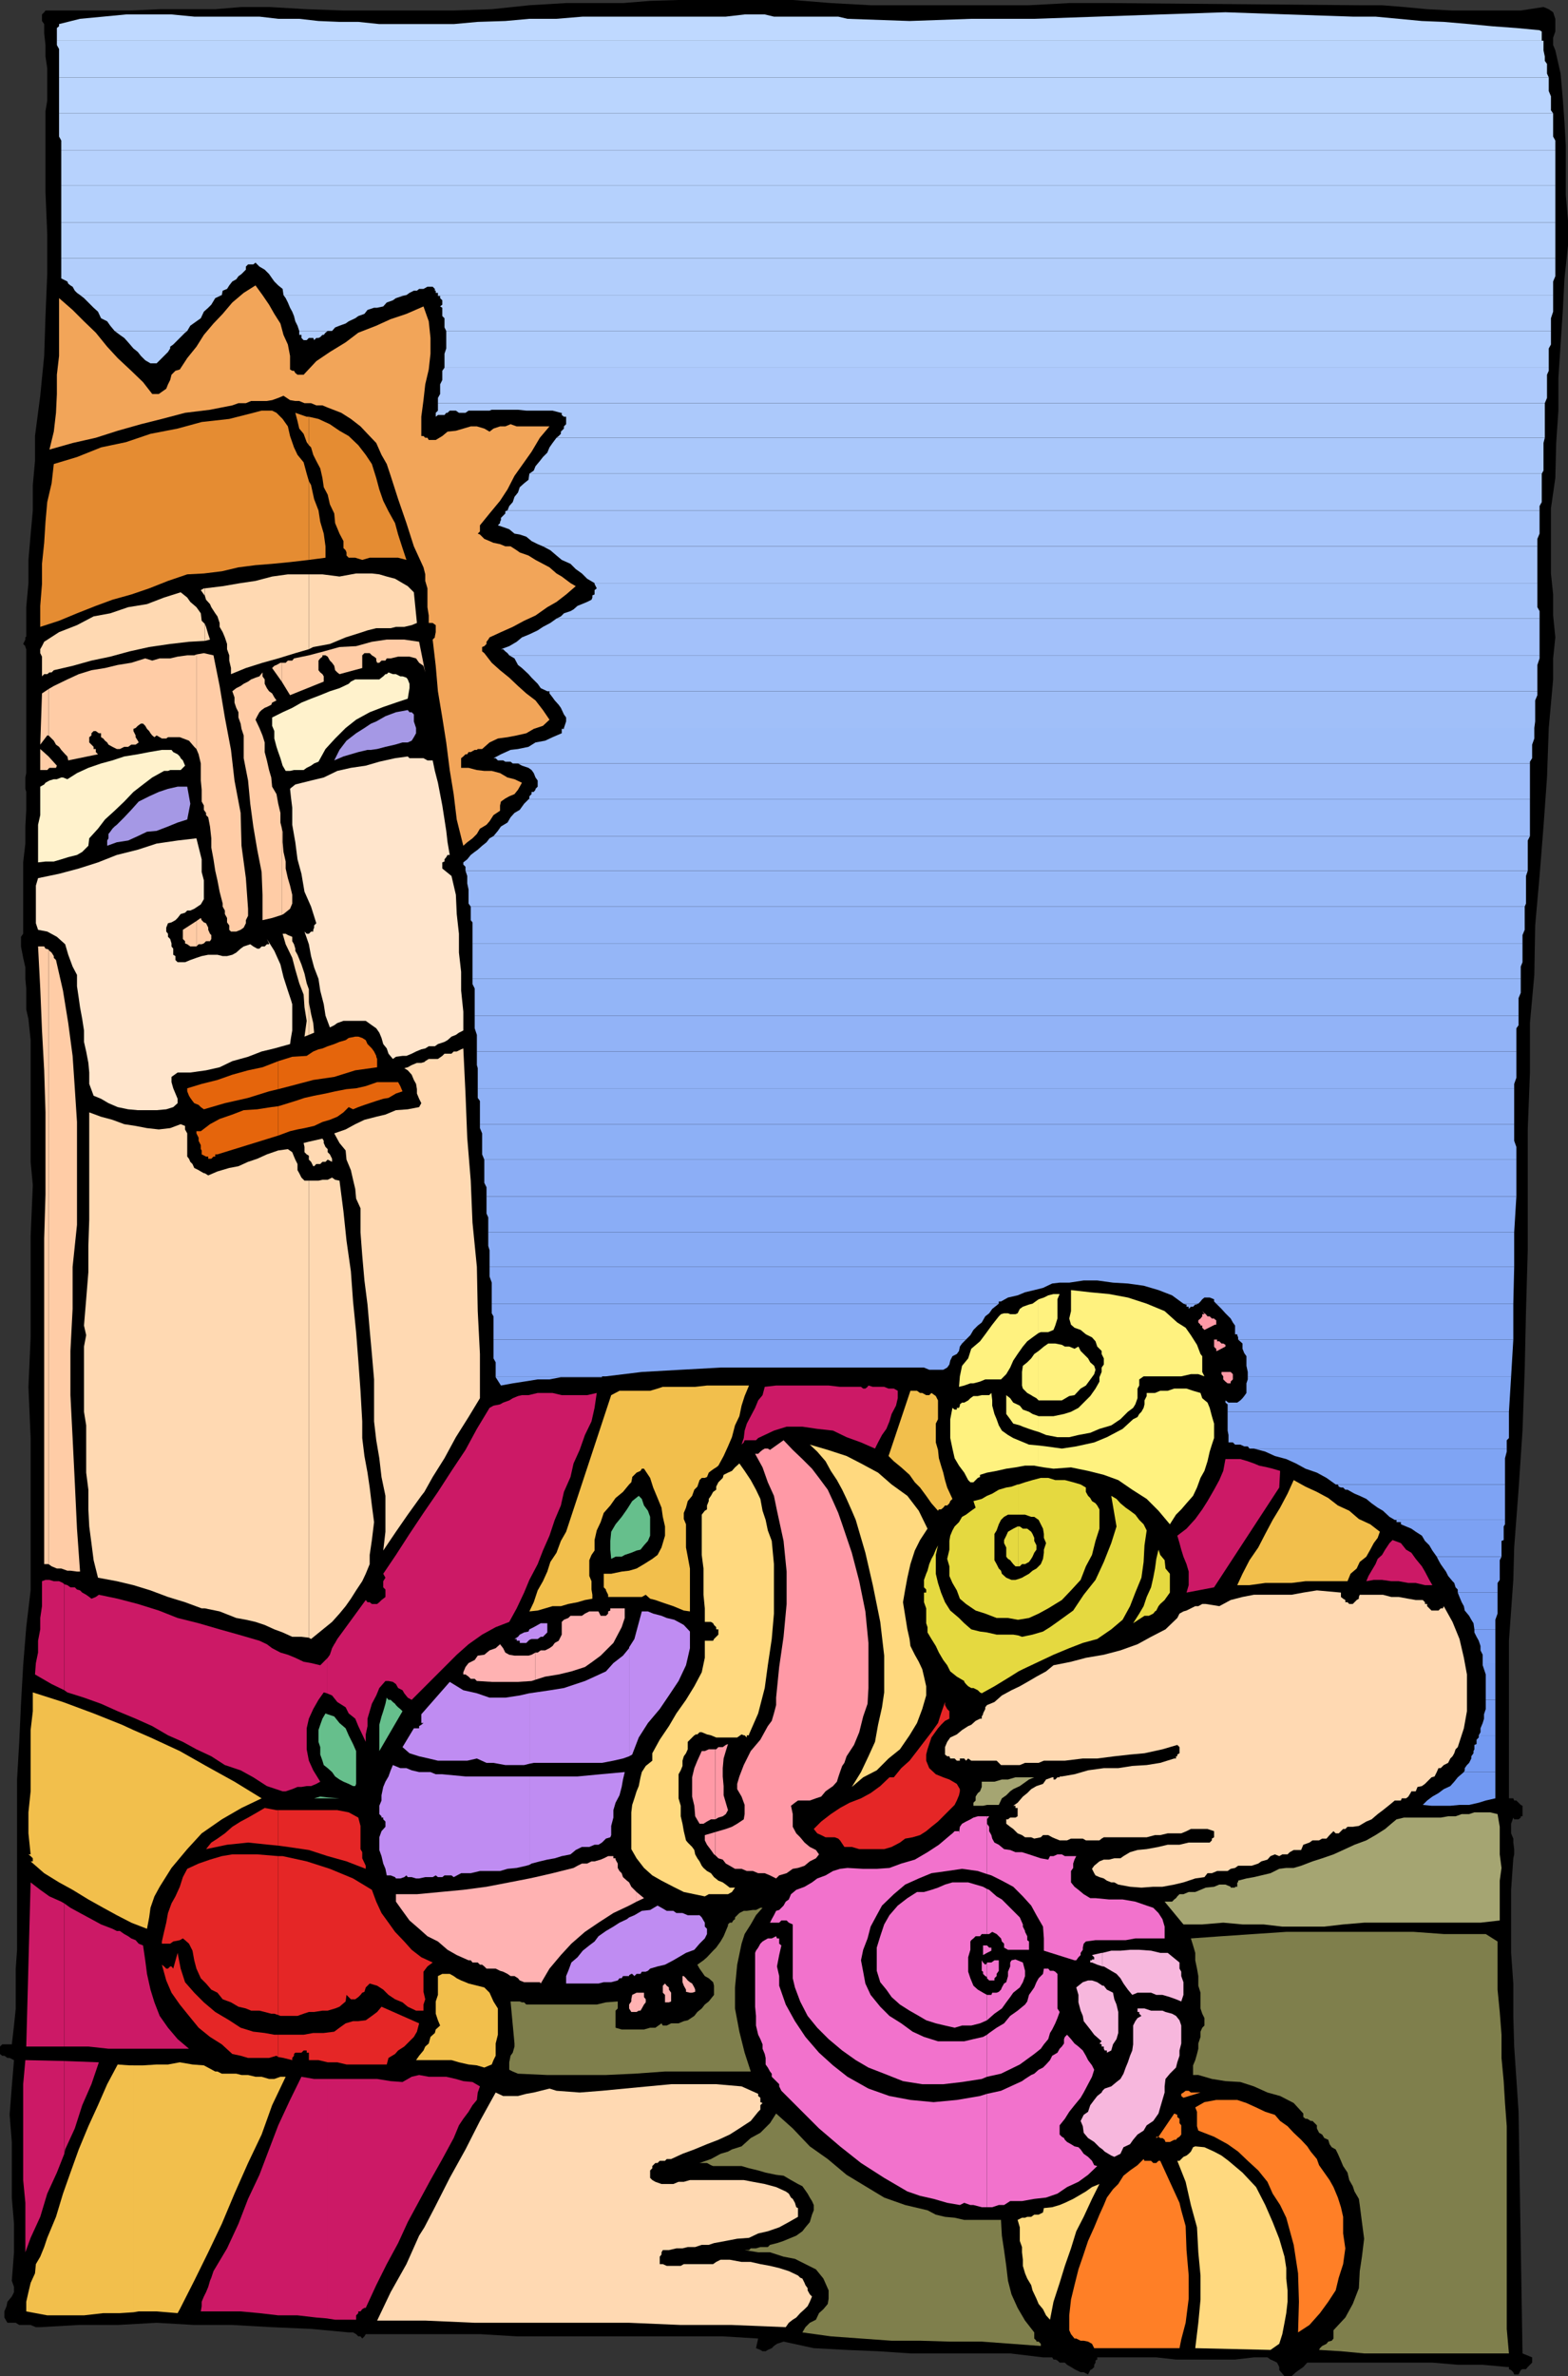 <svg xmlns="http://www.w3.org/2000/svg" width="358.398" height="542.801"><rect width="100%" height="100%" fill="#333333" stroke="none"/><path d="m253.5.7 57.098.5h5.3l5 .402 5.301.5 5.801.3h15.598l5.199-.8 1.203.5 1 .699.5 1.5v2.898l-.5 1.403V10.3l.5 1.199 1.2 5.3.5 5.7.398 5.5.3 5.3v11.302l.5 5.8v5.7l-.8 7.5-.399 7.597-.5 7.5-.5 7.703V93.8l-.5 7.398-.199 8-1 6.903V131l.5 4.8v4.802l.5 5-.5 4.8v4.797l-1 11.102-.402 11.3-.801 11.2-.899 11.3-1 11.301-.199 11.297-1 11V245l-.5 13v27.602l-.402 13.898-.297 13.402-.5 13.899-.902 13.5-1 13.199-.2 7.402-.5 7-.5 6.899v36h1l.2.5h.5l1 1 .402.199v2.402h-.402v.297l-.5.403h-1l-.2-.403-.5 1.403v2.199l.5 1.199v.902l.2 1.5v1.2l-.2.898-.5 7.2v14.402l.5 7v7.398l.2 7 .5 7.402.5 7.5.902 55.2 2.2.898v1.2l-1 1-.403.5H348l-.402.202-.5 1h-1l-.2-.5-.5-.5-.5-.203v-.5h-.5l-5.5-.5H333.2l-5.8-.5h-28.602l-.899 1-1 .703-.699.5-1 .899h-1.601l-1.2-1.399v-.703l-.5-1-1-.5-.5-.199-.699-.5h-3.101l-4.301.5h-13.5l-4.5-.5h-13.5v.5l-.399.2v.5l-.3.5v.5l-.5.5-.399.202-.5 1-1-.5h-.7l-1-.5-.402-.203-.801-.5-.899-.5-.5-.5H242.2l-.5-.5-.5-.199h-.402l-.297-.5h-2.102l-7.5-.898h-22.8l-7.399-.5-7.199-.301-7.5-.399-6.902-1.5-1.5.5-.7.5-.5.5-.898.399-.5.3h-.703l-.5-.3-1-.399.5-2.203-8.098-.5h-47.101l-8.399-.5H83.598l-.301.5-.5.5-.399-.5h-.5l-.5-.5-.699-.398h-1L71.098 532 62 531.602l-8.902-.5h-8.7l-8.601-.5-8.899.5H18l-8.8.5h-1l-1.2-.5H4.398l-.8-.5H1.699l-.699-1.2V528l.5-1.2.2-1 1-1.198.5-1v-1.2L2.7 521l.5-6.5V508l-.5-6v-12.7l-.5-6.198.5-6.5.5-6-1-.5h-.5l-.7-.5H.5l-.5-.403V467.5l.5-.5h2.2l.5-4.3.398-3.9v-9.1l.3-4.298V406.5l.5-8.598.399-8.703.5-8.797L6 371.7l1-8.398V328.5l-.5-11.7.5-11.3v-23.098l.5-11.703-.5-5.297v-27.8l-.5-4.801-.5-2.2v-4.8l-.203-2.2V221l-.5-2.2-.5-2.6V214l.5-.7V197l.5-4.3v-3.9L6 185v-4.098l-.203-.703v-2.597l.203-1V148.3l-.203-.5v-.2l-.5-.5.5-1v-.5l.203-.199V138.7l.5-5.5v-5.297l.5-5.8.5-5.5V110.8l.5-5.5v-5.7l1.2-9.199.898-9.101.3-9.102.399-9.597V53.5l-.399-9.598v-18.5L10.797 23v-7.398l-.399-2.7v-2.601l-.3-2.7V5.5l-.5-.7V3.3l.5-.5.3-.398H30l6.5-.3h12.7l6-.5h6.3l8.598.5 8.402.3h25.2l8.698-.3L121 1.199l8.398-.5h13l6.2-.5 6.5-.199h26.101l8.7.7 9.101.5h36.2l9.198-.5h9.102"/><path fill="#7299f2" d="M334.598 404.8h7.199v6l-2.2.5-1.597.5-2.203.5h-2.2l-2.097.2h-4.3l-2-.2 1-1 1.198-.898 1.399-.8 1.203-.903 1.5-.699.898-1 .801-1 1.399-1.2"/><path fill="#739af2" d="M341.797 404.8h-7.2l.2-.398v-.5l.5-.703.5-.5.5-1v-.5l.5-.699v-.5l.203-.398v-1l.5-.2v-1l.5-.5v-.5h3.797v8.399"/><path fill="#759bf2" d="M341.797 396.402H338l.398-.703v-.898l.5-1.2.301-1v-1l.399-1.199v-2.101h2.199v8.101"/><path fill="#769cf2" d="M341.797 388.3h-2.2v-5.8l-.398-1.2-.3-.898v-.5h2.898v8.399"/><path fill="#789ef3" d="M341.797 379.902h-2.899V378l-.5-1v-1l-.398-1.2-.5-.898-.5-1v-.703h4.797v7.703"/><path fill="#799ff3" d="M341.797 372.2H337l-.203-1.4-.5-.8-.5-.898-1-1.2-.2-1-.5-.902-.5-1.2-.398-1h9.098v4.802l-.5 1.398v2.2"/><path fill="#7ba0f3" d="M342.297 363.8h-9.098v-.698l-.5-.5-.3-1-.399-.403-1-1.199-.5-1-.5-.7-.703-1-.5-.898-.399-.8H343.2l-.402.8v4.5l-.5.7v2.199"/><path fill="#7ca1f3" d="M343.2 355.602h-14.802l-1-1.403L326.7 353l-1-1-.699-1.2-1.402-.898-1-.703-2.399-1v-.5h-1v-.5h-.402H344v1l-.3.5v3.102l-.5.199v3.602"/><path fill="#7ea3f4" d="M344 347.2h-25.203l-1.2-.7-1.5-1.398-1.199-.7-1.398-1-1.203-1-1.5-.703-1.2-.5-1.597-.898h-.5l-.5-.5h-.5l-.5-.2-.203-.5h-.5H344v8.098"/><path fill="#7fa4f4" d="M344 339.102h-38.703l-2.098-1.5-2.199-1.2-2.602-.902-2.199-1.2-2.199-1-2.602-.698-2.199-1-2.601-.7h57.8v.7l-.398 1.5v6"/><path fill="#81a5f4" d="M344.398 330.902h-58.8l-.399-.5h-.8L283.5 330h-1.203l-.5-.5h-1v-1.7l-.2-1v-4.3h64.301v6l-.5.5v1.902"/><path fill="#82a7f4" d="M344.898 322.5h-64.3v-1.7l-.5-.398v-.5l.699.5h2l.703-.5.5-.5.398-.5.5-.703V316l.301-.898v-.7h60.2l-.5 8.098m-220.301-7.398h1l2.601-.5h9.399v-.2h-13v.7m0-.7h-11.301v.2l1.203 1.898 2.7-.5 2.597-.398 3.101-.5h1.7v-.7"/><path fill="#84a8f5" d="M345.398 314.402H285.2v-1l-.3-1.402v-2.2l-.5-.698-.399-1v-1.2l-1-.902h62.898l-.5 8.402m-206.899 0h-25.203V311.2l-.5-.898V306h108l-.899.902-.5.7-.199 1-.5.699-1 .5-.5 1-.199.898-.5.703-.902.5h-3.2l-1.199-.5h-46.5l-9.101.5-8.899.5-8.199 1"/><path fill="#86a9f5" d="M345.898 306H283v-.5l-.203-.5v-.2h-.5v-2l-.5-.698-.5-.903-1.2-1.199-.898-1-1.199-1.2h67.898v8.2m-125.101 0h-108v-5.3l-.399-.7v-2.2h115.899l-1.5 1.2-.7 1-.898.7-.8 1.402-.899.699-1 1-.703 1.199-1 1m49.703-8.2h3.098v.2h-.399l-.5.5h-.5l-.5.5v-.5h-.5v-.5H271l-.5-.2"/><path fill="#87aaf5" d="M345.898 297.8H278l-.5-.5v-.5l-1-.398h-1.203l-.5.399-.399.5-.5.5H270.5l-2.602-1.899-3.101-1.203-3.399-1-3.601-.5-3.399-.199-3.601-.5h-3.098l-3.3.5h-2.2l-1.699.2-2.102 1-2 .5-2.101.5-1.7.702-2.199.5-1.601.899h-.5v.5H112.398V293l-.5-1.398v-2.2h234.2l-.2 8.399"/><path fill="#89acf5" d="M346.098 289.402h-234.2v-3.8l-.3-1V281.5h234.5v7.902"/><path fill="#8aadf6" d="M346.098 281.5h-234.5v-3.398l-.399-.903v-3.898h235.399l-.5 8.199"/><path fill="#8caef6" d="M346.598 273.3H111.199v-2.1l-.5-1v-5.298h235.899v8.399"/><path fill="#8db0f6" d="M346.598 264.902H110.699l-.5-1.203v-4.797l-.5-1.203v-.898h236.399v3.8l.5 1.399v2.902"/><path fill="#8fb1f6" d="M346.098 256.8H109.699v-5.3l-.5-.7v-2.198h236.899v8.199"/><path fill="#90b2f7" d="M346.098 248.602H109.199V244l-.199-.7v-3.1h237.598v6l-.5 1.402v1"/><path fill="#92b3f7" d="M346.598 240.2H109v-3.798l-.5-1.5V232h238.598v2.2l-.5.702v5.297"/><path fill="#93b5f7" d="M347.098 232H108.5v-6.2l-.5-1v-1.198h239.598v3.199l-.5 1.199v4"/><path fill="#95b6f7" d="M347.598 223.602H108V215.5h240v4.3l-.402 1v2.802"/><path fill="#96b7f8" d="M348 215.5H108v-4.8l-.402-.5v-3.098H348.5v5.3l-.5 1.2v1.898"/><path fill="#98b9f8" d="M348.5 207.102H107.598l-.5-.7V203.2l-.301-1.398v-1.7l-.399-1.199H349.2l-.402 1.2v6.3l-.297.7"/><path fill="#9abaf8" d="M349.2 198.902H106.397V198l-.5-.5v-.5l.899-.7.8-1 .903-.698.7-.5 1-.903 1-.797.698-.902.899-.5h236.902l-.5 1v6.902"/><path fill="#9bbbf9" d="M349.7 191H112.796l1-1.2.703-1 1.5-.898.7-1.203.898-1 1.199-.699 1-1.398 1-1h228.902V191"/><path fill="#9dbcf9" d="M349.7 182.602H120.796l.203-.2v-.5l.5-.5v-.5h.5l.398-.5v-.203l.5-.5v-1.398l-.5-.7-.398-1-.5-.699-.703-.5-1.5-.5-.899-.5H117.2h232.5v8.2"/><path fill="#9ebef9" d="M349.7 174.402H117.2l-.5-.402h-1.2l-.5-.3h-1.203l-.5-.5h-.5l1.703-.9 2.2-1 1.698-.198 2.399-.5 1.601-1 2.2-.403 1.699-.797 2.101-.902v-1h.5v-.2H350.7v2.4l-.5 1.402v3.097l-.5.801v.402"/><path fill="#a0bff9" d="M350.7 166.3H128.897l.5-1.5v-.898l-.5-.703-.699-1.5-.5-.699-.902-1-.5-.7-.7-.898v-.5h-.5 226.301v.899l-.5 1.199v4.8l-.199 1.5"/><path fill="#a1c0fa" d="M351.398 157.902h-226.3l-1.5-.703-.7-1-1.398-1.398-.703-.801-1.5-1.398-.899-.7-.8-1.5-1.2-.703h235.5v.703l-.5 1.5v6"/><path fill="#a3c1fa" d="M351.898 149.7h-235.5l-.398-.5-.5-.4-.5-.5h-.5l1.898-.698 1.7-1 1.199-1 1.703-.7 1.898-.902 1.2-.8 1.699-.9 1.402-1h224.7v8.4"/><path fill="#a4c3fa" d="M351.898 141.3H127.2l1-.5.7-.698 1.5-.5.699-.403.902-.797 1-.402 1.2-.5 1-.5.198-.5v-.5l.5-.2v-1l.5-.398-.5-1v-.203h215.5v5.5l.5.903v1.699"/><path fill="#a6c4fa" d="M351.398 133.2h-215.5l-1.699-1L133 131l-1.402-1-1.2-1.2-2-.898-1.199-1-1.402-1.203-1.7-.898h227.301v8.398"/><path fill="#a7c5fb" d="M351.398 124.8h-227.3l-1.2-.5-1.398-.698-1.203-1-1.5-.5-1.2-.2-1.199-1-1.398-.5-1.203-.402.5-.5v-.3l.203-.4v-.5l1-1v-.5l.5-.198h235.898v5.3l-.5 1.2v1.699"/><path fill="#a9c7fb" d="M351.898 116.602H116l.398-1 .801-.903.399-1.199.8-1 .399-1.2 1-.898 1-.8.203-1.403h231.398v6.5l-.5.903v1"/><path fill="#aac8fb" d="M352.398 108.2H121l1-.7.398-1 1-1.2.7-.898 1-1 .5-1.203.699-1 .902-1.199h225.899l-.301 1.2v6.3l-.399.7"/><path fill="#acc9fb" d="M353.098 100H127.199l.5-.398.5-.5v-.5l.7-.7v-.5l.5-.5V95.2h-.5l-.5-.398v-.5h-.2l-1.902-.5h-6l-1.899-.2h-6l-.5.2h-4.8l-.7.5h-1.5l-.699-.5h-1.402l-.5.5H102l-.402.5h-1.5l-.5.398v-.898l.5-.5v-1.7h253V100"/><path fill="#aecafc" d="M353.098 92.102h-253v-1.2l.5-.902v-2.2l.5-1v-2.1l.5-.7H354v.7l-.402.902v5.3l-.5 1.2"/><path fill="#afccfc" d="M354 84H101.598v-3.2l.402-1.198v-4h252.5v3.097l-.5.903V84M26.2 75.602h16.597l-.5.398-2.7 2.7-.699.5v.402l-.5.8-1.898 1.899-.203.199-.5.5h-1.399l-1.199-.7-1-1-.699-.898-1-.8-1.203-1.403-.899-1-1-.699-1.199-.898M71.797 77.7l.5-.5h.5l.402-.2.5-.5H74l.398-.5.5-.398h-3.101v2.097m0-2.097h-3.399v.898h.5v.7l.5.5h.7l.5-.5h1l.199.5v-2.098"/><path fill="#b1cdfc" d="M354.5 75.602H102l-.402-.801v-2.102l-.5-.5v-1.898l-.5-.301.5-.398v-1l-.5-.5v-.5h-.5v-.2H355V71.2l-.5 1.5v2.903m-278.602-.001h-7.5l-.398-1.2-.5-1-.3-1.203-.403-1-.5-.898-.5-1.2-.5-1-.5-.699h28.101l-.898.2-1.5.5-.703.5-1.399.5-.8.898-1.399.3H85.5l-1.5.5-.703.9-1.399.5-.699.5-1.5.702-.699.5-1.402.5-1 .399-.7.8m-33.101.001H26.199l-1-1.2-.699-1-1.402-.703-.7-1.5-1-.898-2.199-2.2-.902-.699h32.402l-1.5.7-.902 1.5-.7.699-1 .898-.699 1.5-1 .703-1.398 1-.703 1.2"/><path fill="#b2cefc" d="M355 67.402H100.098v-.5h-.5v-.5h-.2V66l-.5-.5H97.7l-.902.5h-1l-.5.402h-.7l-1 .5-.699.5H64.797l-.2-1.402-1-.8-.898-.9-.5-.698-.699-1-1-1-1.203-.7-.899-.902-.5.402H56.7l-.5.5v.7l-1 1-.699.5-.5.699-.902.5-.7.898-.5.801-1 .402-.199 1H18.297l-.7-.5-.5-.5-.5-.902-.5-.3-.5-.4-.199-.5L14 63.603V59h341.5v4.102L355 64.3v3.101"/><path fill="#b4d0fd" d="M355.5 59H14v-8.2h341.5V59"/><path fill="#b5d1fd" d="M355.5 50.8H14v-8.398h341.5v8.399"/><path fill="#b7d2fd" d="M355.5 42.402H14v-8.101h341.5v8.101"/><path fill="#b8d3fd" d="M355.5 34.3H14v-2.198l-.5-.903v-5.297H355V31.2l.5.903V34.3"/><path fill="#bad5fe" d="M355 25.902H13.5V17.7H354v3.102l.5 1.199v3.2l.5.702"/><path fill="#bbd6fe" d="M354 17.7H13.5v-6.5l-.5-.9v-1h339.797v2.2l.3 1.402v1l.5.7V16.8l.403.898"/><path fill="#bfd9ff" d="M352.797 9.3H13V6.403L13.5 6v-.5l4.797-1.2 5.3-.5 5.2-.5h10.402l5.2.5h14.898l4.3.5h4.801l4.399.5 4.8.2h4.301l4.801.5h17l5.5-.5 6.301-.2 5.5-.5h6.2l6-.5h32.698l4.301-.5h4.598l2.101.5h14.7l2.101.5 14.2.5L222 4.3h14.398l14.399-.5 14.402-.5 14.899-.5 14.199.5 14.902.5h5.2L325 4.8l5 .2 5.797.5 5.3.5 5.5.402 5.301.5.5.297v2.102h.399"/><path fill="#f2a559" d="m66.297 84.402.5.297h.402l.301.5.5.403h1.398l2.899-3.102 3.101-2.098L79 78.2l2.898-2.2L86 74.402l3.297-1.5 3.601-1.203L96.797 70 98 73.402l.398 3.797v3.602L98 84.402l-.8 3.399-.403 3.601-.5 3.797v4.403h.5l.402.398h.5l.301.5h1.598l1.5-.898 1.199-1 1.902-.2 3.399-1H109l1.7.5 1.198.7.899-.7 1.5-.5h1.203l1.2-.5 1.398.5h7.5l-2.2 2.598-1.898 3.2-1.703 2.402-2.2 3.097-1.597 3.102-1.703 2.601-2.399 2.899L109.7 120v1.402l-.5.5.5.2 1 1 1.2.5.898.398 1.5.3 1.203.5h1.2l1.398.9.699.5 2 .702 1.601 1 1.7.899 1.5.8L127.2 131l1.2.7 2 1.5 1.199.702-2.2 1.899-2.199 1.699-2.101 1.2-2.7 1.902-2.601 1.199-2.598 1.398-2.699 1.203-2.602 1.2-.3.5-.399.5v.5l-.5.5-.5.199v1l.5.398 1.7 2.203 1.898 1.7 2.101 1.699 2 1.898 1.899 1.703 2.101 1.598 1.7 2.2 1.5 2.202-1.5 1.399-2.098.699-1.703 1-2.2.5-2.097.402-2.203.297-1.899.903-1.699 1.5h-1l-.199.199h-.5l-.902.5h-.5l-.301.5h-.399l-.5.5-.5.398v2.203h1.7l1.902.5 1.7.2h1.698l1.899.5 1.703 1 1.598.398 1.699.8-.5.9-.399.702-.8 1-1.2.5-.898.5-1 .7-.203.898v1.2l-1.5 1-.899 1.402-.699.8-1.5.899-.7 1.199-1 1-1.203.902-.899.797-1.5-6-.699-5.797-.902-5.5-.797-6.3-.902-5.7-1-6-.5-5.8-.7-6 .5-.5v-.2l.2-1v-1.601l-.7-.5H98v-1.7l-.3-1.902v-4.297l-.5-1.703v-1.5l-.403-1.597-2.2-4.801-1.699-5.301L91 114l-1.703-5.3-.899-2.7-1.199-2.098L86 101.2l-2-2.097-1.602-1.7L80.2 95.7 78 94.301l-3.102-1.2-1.199-.5h-1.402l-1.2-.5h-1.5l-1.199-.5H67.5l-1.203-.199-1.5-1-1.2.5-1.398.5-1.199.2h-3.602l-1.199.5H54.5l-1.402.5-5.098 1-5.703.699L37 95.699l-4.8 1.203-5.302 1.5-5 1.598-5.3 1.2-5.301 1.5 1-4.098.5-4.301L13 90v-4.398l.5-4.301V68.1l3.098 2.7 2.601 2.601L21.9 76l2.601 3.2 2.398 2.6L30 84.7l2.7 2.6 2.097 2.7h1.5l.703-.5 1-.7.398-1 .5-1 .301-1.198.899-.903 1-.297 1.699-2.601 2.101-2.602 1.7-2.699 2.199-2.598 2.101-2.203 2.2-2.597 2.601-2.2 2.7-1.703L60 67.402l1.5 2.2 1.2 2.097 1.398 2.203.699 2.598 1 2.2.5 2.6v3.102"/><path fill="#e58c32" d="m70.598 127.902 3.8-.5v-2.601L74 121.902l-.8-2.703-.403-2.597-1-2.602-.7-3.2-.5-.898v18"/><path fill="#e58c32" d="m70.598 109.902-.5-1.703-.7-2.597-1.398-1.7-.8-1.703-.903-2.597-.5-2.2-1.2-1.703-1.398-1.398-1-.5h-2.402l-1.899.5-5.5 1.398-6.3.703-5.5 1.5-6.2 1.2L28.797 101l-5.7 1.2-5.5 2.202-5.3 1.598-.5 4.402-1 4.297-.399 4.5-.3 4.801-.5 4.8v4.602l-.399 5v4.797l4.301-1.398 4.098-1.7 4.3-1.699L25.7 137l4.3-1.2 4.098-1.398 4.3-1.703 4.399-1.5 3.8-.199 4.102-.5 3.801-.898 3.898-.5 3.801-.301 4.098-.399 4.3-.5v-18m.001-8.202.5.5.5 1.702.699 1.399.902 1.699.5 2.2.301 2.1.898 1.7.5 2.2 1 2.1.2 2.2 1 2.402.902 1.7v1.597l.5.5.2.5v.703l.5.5h1.5l1.597.5 1.703-.5H91l1.898.5L92 125.2l-1-3.097-.703-2.602-1.5-2.7-1.2-2.398-.898-2.601L86 109.2l-1-3.2-1.402-2.098-1.7-2.203-2.199-2.097-2.101-1.2-2.2-1.5-2.601-1.203-2.2-.5v6.5"/><path fill="#e58c32" d="M70.598 95.2h-.5l-2.598-.9.5 1.9.398 1.702 1 1.2.7 1.898.5.7v-6.5"/><path fill="#fff2cc" d="m93.598 157.2-.399 2.402-2.699.898-2.902 1-3.098 1.2-3.102 1.702L79 166.301l-2.402 2.398-2.2 2.403L72.797 174l-1 .402-.7.5-1 .5-.699.5H67.2l-.902.2h-1l-.7-1.2-.5-1.703-.5-1.398-.398-1.2-.5-1.902V167l-.5-1.2v-1.898l2.399-1.203 2.199-1 2.101-1.199 2.2-.898 2.101-.801 2.2-.899 2.199-.703 2.101-1 .5-.5 1-.5h5.5l.5-.398.399-.301.5-.5h.3l.399-.398 1 .398h.703l1 .5h.5l.898.3.301.4.399 1v1m-51.802 16.5.5 1.202-1 1h-2.399l-.5.2H37.5l-2.703 1.5-2.098 1.597-2.199 1.703-2.102 2.2-2.199 2.097-2.199 2-1.602 2.102-2 2.199-.199 1.7-1.402 1.402-1.2.699-2 .5-1.597.5-1.703.5h-1.899L8.7 197v-8.598l.5-2.203v-6.5l.899-.5.3-.398.899-.5 1-.301H13l1-.398h.398l1 .398 2.2-1.398 2.601-1.2 2.899-1 2.601-.703 2.7-.898 3.101-.5 2.598-.5 2.902-.5h2.2l.398.5 1 .5.5.5.199.398.5.5"/><path fill="#a598e5" d="m43.5 183.602-.703 3.597-2.2.703-2.199.899-2.601 1-2.2.199-2.097 1-2.203 1-2.598.402-2.199.797V192l.297-.5v-1l.402-.5.5-.7.5-.5.5-.398 1.7-1.703L30 185l1.7-1.898 2.398-1.2 2.199-1 2.101-.703 2.2-.5h2.199l.703 3.903M84.797 171.3l1.402-.198 1.899-.5 2.199-.5 1.703-.5h1.2l.898-.403.5-.797.5-.902v-1.2l-.5-1.5v-1.6l-.5-.5h-.5l-.399-.5-2.699.5-2.402.902L86 164.8l-1.203.5v6m0-6-1.5 1-1.899 1.2-2.199 1.7-1.601 2.1-1.2 2.4 2.102-.9 3.398-1 2.102-.5h.797v-6"/><path fill="#ffe5cc" d="m66.5 237.102.297-1.7v-6l-.297-1v8.7m0-8.7-.703-2.101-1-3.102-.7-2.898-1.398-3.102L61 214.5l.5 1v.2H61l-.5.5h-.703l-.5.5h-.5l-.899-.5-.699-.5-1.5.5-.699.5-1 .902-.902.5-1.2.3h-1l-1.199-.3h-2.101l-1.5.3-1.2.399-1.398.5-1.203.5h-1.7l-.5-.5v-.899l-.5-.3v-1.403l-.398-.5v-.699l-.3-1-.5-.5v-.7l-.399-.5v-.898l.398-1 .801-.203.899-.5.5-.5.699-.898 1-.301.5-.5h.703l.898-.398 1.5-1 .7-1.2v-4.3l-.5-1.903v-2.898l-1.2-4.801-4.3.5-4.801.7-4.297 1.402-4.8 1.199L22.397 197 18 198.402l-4.5 1.2-4.8 1-.5 1.699v8.601l.5 1.5 2.097.399L13 214l1.898 1.7.7 2.402 1 2.699 1 1.898v2.602L18 228l.297 2.102.5 2.699.402 2.601V238l.5 2.2.5 2.6.2 2.2v2.602l1 2.699 1.699.699 1.699 1 2.101.902 2.399.5 2.203.2h4.297l2.203-.2 1.598-.5 1-.902v-1l-1-2.398-.399-1.403V246l1.399-1H43.5l3.598-.5 3.101-.7 2.899-1.398 3.601-1 3.098-1.203 2.902-.699 3.598-1 .203-1.398v-8.7m0-46.3.297 2.398v3.902l.703 4 .5 3.899.898 3.3.7 4.098 1.5 3.403 1.199 3.8-.5.5v.5l-.2.5v.399h-.5l-.5.5h-.5l-.5-.5 1 2.898.5 2.703.7 2.598 1 2.602.402 2.699.801 3.101.398 2.598 1 2.7 1-.5.7-.5 1.402-.5h5.098l1.402 1 1 .702.7 1 .5 1.2.398 1.398.8 1 .399 1.2 1 1.202.703-.5 1.5-.203h.898l1.2-.5 1-.5 1.199-.5.902-.199.801-.5h1.398l.7-.5 1.5-.5.699-.398.902-.801 1-.399.7-.5 1-.5v-4.3l-.5-4.801V222l-.5-4.398V213.3l-.5-4.5-.2-4.399-1-4.3-2.101-1.7V197l.5-.2v-.5l.402-.5.297-.5h.5l-.5-2.898-.297-2.601-.402-2.602-.5-3.199-.5-2.598-.5-2.601-.7-2.7-.5-2.402H97.7l-.902-.5h-3.2l-.398-.398-2.902.398L86.7 174l-3.101.902-3.399.5-3.101.7-3.098 1.5-2.902.699-3.598.898-1 .801v2.102M66.5 180l-.203.2.203 1.902zm0 0"/><path fill="#ffcca6" d="m11.098 357.3.699.5 1.203.5h1l1.398.5h.7l1.5.2h.699l-.7-9.8-.5-10.598-.5-10.102-.5-9.8v-10.098l.5-9.602v-9.598l1-9.601v-23.5l-.5-7.7-.5-7.402-1-7.5-1.199-7.398-1.601-7-.5-.5v-.399l-.5-.8-.5-.403-.2-.297v140.399"/><path fill="#ffcca6" d="m11.098 216.902-.7-.203-.3-.5H8.699l.5 9.602.399 9.601.5 9.098.3 9.602V272.8l-.3 10.101V357.3h1V216.902m0-41.3.199-.2h1.5l.203-.5-1.902-2.101v2.8m0-2.801-1.899-1.698v4.8h1.598l.3-.3V172.8m.001-4.8 1.199 1.2.5.902.703.5.5.699.898 1 .5.5.2.898 6.8-1.398-.5-.5v-.7h-.5v-.5l-1-1v-1.199l.5-.402v-.5l.5-.5h.5l.7.5h.5v.902l.5.297.402.5.5.403.297.5.902.5 1 .5h.7l1-.5h.898l.703-.5h1l.7-.5-.2-.403-.5-.797V168l-.5-1v-.5l.5-.2.5-.5.7-.5h.5l.5.5.398.7.5.5.3.5.399.5.5.402.5-.402.703.402.5.297h1l.398-.297h2.7l2.101.797 1.2 1.403.5.5V149.5l-.5.2h-1.602l-2.2.3-1.699.402H36.5l-1.703.5-1.598-.5-3.199 1-3.102.5-2.898.7-3.102.5L18 154l-2.602 1.2-3.101 1.5-1.2.702V168"/><path fill="#ffcca6" d="m11.098 157.402-1.5 1-.399 11.7L10.797 168h.3v-10.598M44.898 216.2l.5-.5h.7l.5-.2.5-.5H48l.297-.5v-.898L48 213.3l-.402-.899v-.5l-.5-1-.5-.203-.5-.5-.2-.5-1 .703v5.797"/><path fill="#ffcca6" d="m44.898 210.402-3.101 2v2.098l.5.5v.5l.5.2.703.5h1.398v-5.798m0-39.3.5 1.199.5 2.101v3.899l.2 2.101v2.7l.5.898v1l.5.7v.5l.5.5.402 2.1.297 2.7v2.102l.5 2.699.402 2.601.5 2.2.5 2.597.7 2.703v.7l.5.898v.8l.5.9v1l.5.702v1l.398.399H54l1-.399.7-.5.5-1v-.703l.5-1v-1.597l-.5-7-1-7.403-.2-7.5-1.402-7.398-.801-7-1.399-7.399L50.2 156.7l-1.402-7-2.2-.5-1.699.301v21.602M64.398 209l.399-.2 1.5-1.198.5-1.2v-2l-.5-2.101-.5-1.7-.5-2.199v-1.601l-.5-2.2-.2-2.199V190l-.199-.898V209"/><path fill="#ffcca6" d="m64.398 189.102-.3-1.2V185.7l-.5-2.097-.399-2.2-1-1.703-.199-2.097-.5-1.7-.5-2.203-.5-1.898v-2.2L60 168l-.703-1.7-.899-1.898.399-.8.5-.903.5-.5.703-.5.5-.199 1-.5.2-.5 1-.5-.5-.7-.5-.898-.7-.5-.5-.703-.5-1v-1l-.5-.699v-.898l-.703.898-.899.3-1 .4-.699.5-1 .5-.699.5-1 .5-.902.702.5 1.399v1.199l.402 1.2.5 1v1.202l.5 1.399.2 1.199.5 1.5v5.2l1 5.1.5 5.302.698 5.199.899 5.3 1 5.098.203 5.203v5.797l2.2-.5 2.198-.699v-19.898m0-33.402 1.899 3.1L74 155.7v-1.2l-.3-.5-.5-.398-.403-.5v-2.2l.402-.5.5-.402v-.3h.7l.5.3.5.902.5.5.5.7.199 1 .5.5.5.398 5.199-1.398v-2.903l.5-.5H84.5l.5.5.5.301.5.402v.5l.2.5h.5l.5-.5h.898l.3-.5h.899L91 150h2.598l1.5.402.699 1 1 .7.402 1.5-1.402-7-3.399-.5h-4l-3.398.5-3.602 1-3.8.199-3.598 1-3.402.898-3.399.703-.402.5h-1l-.5.5h-.899v4.297"/><path fill="#ffcca6" d="M64.398 151.402h-.3l-.899.5-.5.2-.5.5 2.2 3.097v-4.297"/><path fill="#ffd9b2" d="M306.5 363.8v1l.5.4.5.3v.5h.5l.398.402h.801l.399-.402.5-.5.5-.3v-.4l.199-.5h5.3l1.903.5h1.7l2.198.4 1.7.3h1.601l.5.5v.402h.5v.5l1 1h1.598l.5-.5h.5l.203-.5 2 3.598 1.598 3.902 1 4.297.699 3.801v8.402l-.7 3.899-1.398 4.3-.5.5-.3.899-.399.7-.5.5-.5 1-1 .5-.703.702h-.5l-.399.899-.5 1-.699.199-1.5 1.5-.699.5-1 .2-.402 1h-1l-.2.402-.5.8-.5.399h-1l-.199.5h-1.402l-1.2 1-1.5 1.199-1.199.902-1.398 1.2-1.203.5-1.7 1-1.398.199H308l-.5.5h-.5l-1 1h-.703l-.5-.5-.899.898-.699.801h-1l-.699.402H300l-.703.5-1.399.5-.5 1.2H295.7l-.902.5-.5.5h-1.2l-.699.398-1-.398-1 .398-.699.8-1.402.4-.7.5-1.5.5H283l-.703.5-1 .202-.7.5H278.2l-1.199.5h-1l-.703.899-2.098.3-2.699.899-2.102.5-2.699.5h-2.101l-2.7.2-2.601-.2-2.7-.5-.898-.5h-.7l-1-.398-.703-.5-1-.301-.899-.399-.3-.5-.5-1 .5-.703 1.199-1 1-.398h1.203l1.2-.301h1.398l.699-.5 1.5-.898 1.703-.5 2.098-.2 2.699-.5 2.101-.5h2.7l2.101-.5h4.801l.5-.5V420l.5-.3v-1.4l-1.5-.5h-3.8l-1 .5-1.2.5h-3.102l-1.699.4H264l-1.902.5h-9.801l-.5.3-.5.402h-3.098L247.5 420h-2.703l-.899.402H242.2l-1-.402-.699-.3-.902-.5h-1.2l-.5.5-1.5.3-.699-.3h-1.402l-.7-.5-1-.4-1-1-.699-.5-.898-.698v-1h.398l.5-.403h1.2l.5-.297V413h-.5v-.5h-.5l1-.7 1.199-1.398 1-.8.902-.903 1.2-.699 1.5-.5.699-1 1.402-.5h.297v.5h.402l.5-.5h.5v-.2h.5l2.899-.5 3.101-.898 3.598-.5h3.3l3.2-.5 3.3-.203 3.102-.5 3.2-1h.398v-.5h.3v-.398l.5-.301v-1.398l-.5-.5-3.398 1-4.101.898-3.301.3-3.598.4-3.902.5H247.5l-4.102.5h-4.8l-1.2.5h-3.101l-1.2.5h-4.3l-1-1H222l-.703-.5-.5.5-.399-.5h-1v.5h-.699l-.5-.5h-1l-.199-.5h-.5l-.5-.4v-1.698l.5-1.2.7-1 1.5-.703 1.198-1 1.399-.898L222 394l1-.898 1-.5h.398v-.5l.301-.5v-.2l.5-1V390l.399-.5 1.699-.7 1.703-1.5 2.2-1.198 1.898-.903 2.101-1.199 1.7-1 2.199-1.2 1.699-1.398 4-.8 3.402-.903 4.098-.699 3.8-1 3.903-1.398 3.098-1.7 3.3-1.703 2.7-2.597.5-1 .902-.5.7-.2 2-1h.698l.899-.5h.8l3.102.5 2.598-1.402 2.703-.7 2.598-.5h8.601l2.7-.5 3.101-.5 5.5.5m-259.703 3.602 3.402.7 3.801 1.5 2.2.398 2.198.5 2.102.7 2.2 1 1.898.702 2.199 1h2.101l1.7.2V269.699h-1l-.7-.699-.5-1-.398-.7v-1.398l-.5-1-.3-.703-.403-1-1-.699-2.2.3-2.597.9-2.203 1-2.098.702-2.199 1-2.102.399-2.699.8-2.101.899-.801-.5v99.402m0-99.402h-.2l-.699-.398-.5-.301-1-.5-.398-.899-.5-.5-.3-.703-.403-.5v-5.297l-.5-.902v-.8l-1-.4-2.399.9-2.601.3-2.7-.3-2.597-.5-2.602-.4-2.699-1-2.601-.698-2.7-1v24.5l-.199 6v6l-.5 6.199-.5 6 .5 2.199-.5 2.602V322.5l.5 3.102v10.8l.5 3.899v4.5l.2 3.898.5 3.801.5 3.902 1 4 4.3.797 3.801.903 3.898 1.199 4 1.5L42.297 366l3.8 1.402h.7V268m0-121.598 1.203-.3-.402-1.2-.5-1.703-.301-.699v3.902"/><path fill="#ffd9b2" d="m46.797 142.5-.7-.7-.199-1.698-1-1.403L43.5 137.5l-.703-1-1.5-1.2-3.797 1.2-3.902 1.5-4.301.7-4.098 1.402-3.8.699-3.801 2-4.098 1.601-3.402 2.2-.5 1-.399.699v.898l.399.801v4.5l.5-.5h.699l.5-.398h.5l.5-.5 4.3-1 4.301-1.2L25.2 150l4.399-1.2 4.5-1 4.8-.698 4.301-.5 3.598-.2V142.5m-.001-6.5.3 1 .903 1 .297.7.902 1.402.5.699.5 1.5v.898l.7 1.203.5 1.2.5 1.5v1.199l.5 1.398v1.203l.398 1.7V154l3.402-1.398 3.801-1.2 3.598-1L67.5 149.2l3.098-.898V131.2h-4.801l-3.598.5-3.8 1-3.399.5-4.102.703-4.101.5V136"/><path fill="#ffd9b2" d="M46.797 134.402h-.2l-.699.399.7 1 .199.199v-1.598m23.801 239.7.5.3 4.8-3.902 1.7-1.898 1.402-1.7 1.2-1.703 1.198-1.898 1.399-2.102.8-1.699.903-2.2v-2.1l.5-3.4.5-4.1-.5-3.798-.5-4.101-.5-3.399-.703-3.8-.5-4.102v-3.8l-.399-7-.5-6.9-.5-6.5-.699-7-.5-6.898-1-7-.699-6.703-.902-7-1-.199-.7-.5-1 .5H73.7l-.902.2h-2.2v104.402m0-110.102v.902l.5.5.5 1h.199l.5-.5h.902l.5-.5h.7l.5-.5 1 .5v-.703l-.5-1-.5-.5v-.699l-.5-.5-.399-.898v-.5l-.3-.5-3.102.699V264m0-3.2-1.2.302.2.898v1.2l.5.5.5.3v-3.2m0-24.398 1.199-.5-.2-2.203-.5-2.097-.5-2.7V226v10.402"/><path fill="#ffd9b2" d="m70.598 226-.5-1.398-.5-2.2-.7-2.101-.898-2.2-.5-.902v-.5l-.3-1-.403-.699v-1l-1-.398-.5-.301h-.7l.7 2.398 1.5 3.102.703 2.699.898 3.102 1 2.597.2 2.903.5 3.097-.5 3.602 1-.399V226m0-77.7 1-.5 3.8-.698 3.602-1.5 3.797-1.2L84 144l2-.5h3.297l1.203-.3h1.898l1.7-.4 1.199-.5-.7-7-1.398-1.398L92 133.2l-1.703-1-1.899-.5-1.699-.5L85 131h-3.602l-3.8.7-3.899-.5h-3.101v17.1M97 530.102h.2l11.3.5h35.297l11.8.5h11.7l12.3.5.7-1 .902-.7.801-.5.898-1 1-.902.7-.7.5-1 .5-1.198-.5-.5-.5-.903v-.5l-.5-.699-.2-.5-.5-1-.5-.2-.5-.5-2.101-1-2.2-.698-2.097-.5-2.203-.403-2.2-.5H169.5l-2.703-.5h-2.098l-1 .5-.699.5h-6.703l-.7.403h-3.199l-.898-.403h-.703V515.5l.402-.5v-.5l.301-.5h1.398l1.7-.398H156l1.2-.301h1.698l1.5-.5H162l1.2-.399 2.698-.5 2.602-.5 2.7-.203 2.097-1 2.203-.5 2.598-.898 2.199-1.2 2.101-1.199v-2L182 504.2l-.3-1-.5-.898-.403-.301-.5-.898-.7-.5-2.199-1-2.601-.7-2.7-.5L170 498h-12.3l-1.403.402h-1.2l-1.199.5H151.2l-1.402-.5-.7-.402-.5-.5v-1.7l.5-.5v-.5l.7-.698h.5l.5-.5H152l.398-.403h1L156 492l2.7-1 2.898-1.2 2.601-1 2.598-1.198 2.203-1.403 2.598-1.699 1.699-2.098.5-.5v-1l.5-.5-.5-.203v-1l-.5-.398v-.5l-3.797-1.7-5.8-.5h-10.302l-10.601 1-5.2.5-5.097.399-5.3-.398-1.602-.5-2 .5L122 478l-1.703.3-1.899.5H115l-1.703-.8-3.598 6.5-3.3 6.5-3.602 6.5-3.399 6.7L97 508.8v21.302m0-21.302-1.203 1.9-2.899 6.5-3.601 6.402-3.098 6.5H97V508.8m0-168 1.898-3.398 2.7-4.3 2.601-4.801 2.899-4.602 2.601-4.297v-10.101l-.5-9.801-.199-10.098-1-10.101-.402-9.602-.801-9.797-.399-10.101-.5-10.301-.5.2-1 .5h-.699l-.5.5h-1.601l-.5.5-1 .702H98l-.8.5-.2.2V340.8m0-98.198-.703.199h-1l-1.2.5-.898.5-.8.199.8.5.899 1 .5 1.2.5.902.199 1.199v1l.5 1.199.5 1-.5.902-2.598.5-2.699.2-2.402 1-2.098.5-2.703.699-2.098 1L79 258l-2.602.902 1.2 2.2L79 262.8l.2 2.101 1 2.399.5 2.199.5 2.102.198 2.199 1 2.199v5.5l.399 5.3.5 5.7L84 298l.5 5.8.5 5.5.5 5.802v9.597L86 329l.7 4.102.5 4.3.898 4.297v8.203l-.5 4.297 2.902-4.297L93.2 346l3.097-4.3.703-.9v-98.198"/><path fill="#e5650c" d="m63.598 259.402 2.699-1L68 258l1.598-.3 2.199-.5 1.902-.9 1.7-.5 1.699-.698 1.402-1 1.2-1.2 1 .5 1.198-.5 1.399-.5L84.5 252l1.5-.5 1.598-.5 1.199-.2 1.703-1 1.5-.5-.5-1.198-.5-.903h-4.8l-2.602.903-2.2.5-2.199.199-2.601.5-2.2.5-2.601.5-2.2.5-2.097.699-2.902.902-1 .297v6.703"/><path fill="#e5650c" d="m63.598 252.7-1.598.202-3.203.5-3.098.2-2.601 1-2.899 1L48 256.8l-2.102 1.601h-1v.5l.5 1v.7l.5 1v.898l.2.3v.9l1 .5h.5v.5h.699l.5-.5h.402v-.5h.5l13.899-4.298V252.7m0-3.9 2.699-.698 5.3-1.403 4.801-.699 4.801-1.5 5-.7v-1.898l-.199-.5v-.203l-.5-1-.5-.699-1-1-.402-.898-.801-.5-.899-.301H81.2l-1.5.3-.699.5-1.402.399-1.2.5-1.5.5-1.199.5-.902.2-1.2.5-1.5 1-3.3.202-3.2 1v6.399"/><path fill="#e5650c" d="M63.598 242.402 60 243.801l-3.3.699-3.602 1-3.399 1.2-3.601.902-3.301 1v.699l.402 1 .301.5.5.699.398.5 1 .402.5.5.7.5 4.8-1.402 5.301-1.2 4.801-1.5 2.098-.5v-6.398"/><path fill="#fff27f" d="m237.398 335 1.2.2 2.199.3 4-.3 3.902.8 3.598.902 3.3 1.2 3.2 2.199 3.3 2.101 2.7 2.7 2.601 3.097 1.399-2.199 1.203-1.2 1.2-1.398 1.5-1.703.898-1.898.8-2.2.899-1.601.703-2.2.5-2.198.5-1.602.5-1.5v-3.3l-.5-1.7-.5-1.898-.5-1.2-1.203-1-.399-1.203-1.699-.5-1.5-.5h-2.8l-1.5.5h-1.7l-1.199.5h-1.902v.703l-.5 1v.899l-.2.8-.5.899-.5.5-.398.7-1 .5-2.402 2.202-3.598 1.899-2.902 1.199-4.098.902-3.3.5-3.602-.5-1.7-.203V335"/><path fill="#fff27f" d="m237.398 330.2-2.199-.2-3.601-1.5-1.2-.7-1.398-1-.703-1.198-.5-1.403-.5-1.199-.5-1.898v-1.2l-.2-1.703-.5.5h-1.699l-.898.203h-1l-.703.5-.5.5-.899.5h-.5l-.5.399v.3l-.199.5h-.5V322h-.5l-.5-.398-.5 2.597v4.301l.5 2.402.5 2.2 1 1.699 1.2 1.601.898 1.7.5.5h.703l1-1 .5-.2v-.5l1.598-.5 2.199-.402 2.203-.5 2.098-.3 2.199-.4h2.101l1 .2v-4.8m0-3.098.5.199 1.2.5 2.601.5h2.7l2.101-.5 2.7-.5 2.097-.899 2.703-.8 2.098-1.403 1.699-1.699 1.203-.898.5-.801.5-1.399V317.2l.398-.699v-1.398l1-.7H270l2.2-.5h1.698l1.399.5-.5-1v-3.601l-.399-.5-.8-2.102-1.399-2.199-1.199-1.7-1.902-1.198-2.899-2.602-4.101-1.7-4.301-1.398-4.297-.8-4.3-.403-4.403-.5v4.801l-.399 1.7.399 1.402.8.699 1.403.5 1.2 1 1.398.699.8.902.399 1.2 1 1v.699l.5 1v1.398l-.5.703v1l-.5 1.2v1l-.899 1.597-1.199 1.703-2.699 2.7-1.703.898-1.598.5-2.402.5h-3.399v3.602"/><path fill="#fff27f" d="M237.398 323.5 236 323l-.8-.5-1.403-.5-.7-.898-1.5-.7-.699-1-.898-.703V323l.898 1.2.7 1 1.5.402.699.3 1.402.5 1.2.399 1 .3V323.5m-.001-3.598h5.301l1.7-1 1.199-.203 1.402-1.5 1.2-.699 1.398-1.898.5-.7.3-1-.3-.902-.899-.8-.5-.9-1.699-1.698-.5-1-.902.5-1.2-.5h-1l-.699-.403-1.5-.297h-1.601l-1 .7-1.2 1v11.3"/><path fill="#fff27f" d="m237.398 308.602-1 .699-.699 1-.902.898-1 .801-.2 1.402v3.098l.2.7 1 1 .902.5.301.202.898.5.5.5v-11.3m0-4.102.5-.2h1.7l1.199-.5.402-1 .5-1.6v-4.4l.5-1.198h-1.402l-1.2.3-1 .5-1.199.399v7.699"/><path fill="#fff27f" d="m237.398 296.8-1.398 1-.8.2-1.403.5-.7.5-.5 1-.5.2h-1.199l-.5-.2h-.898l-.703.2-.5.5-1.5 1.902-1.598 2.199-1.199 1.601-2 1.7-.703 2.199-1.399 1.699-.5 2.402-.199 2.399 1.2-.301 1.398-.5h.703l1.5-.398 1.2-.5h3.597l1.203-1.2.898-1.5.7-1.601 1-1.5 1.199-1.7 1-1.199L236 305.5l1.398-1v-7.7"/><path fill="#ff99a6" d="M281.297 315.602V316h-.7l-.5-.398-.5-.5v-.7l-.398-.5v-.5h2.098l.5.5v1.2l-.5.5M163.5 423.8l.7.7 1 .3.698.9.899.5 1.203.702h1.5l1.2.5h1.398l1.199.5h1.5l1.203.5 1.398.7.7-.7 1.699-.5 1.402-1 1.2-.203 1.5-.5 1.199-1 1.402-.699.7-.898-.7-1-1.402-.7-1.2-1-1-1.203-.898-.898-.8-1.5v-2.899l-.403-1.902.902-.7.7-.5h2.699l1.402-.5 1.2-.398 1-1.203.698-.5 1-.699.899-1 .3-1 .403-1.2.5-1.398.5-.703.5-1.5 1.7-2.597 1.198-2.903.899-3.597 1-2.903.203-3.597V375.3l-.703-7.2-1.399-6.902-1.699-6.5-2.199-6.5-.902-2.597-1.2-2.7-1.199-2.601-2-2.7-1.601-2.101-2.2-2.2-2.199-2.1-2.101-2.2-3.098 2.2-.5-.298h-.703l-.5.297-.5.403-.5.5h-.7l1.7 3.097 1.203 3.403 1.398 3.097.7 3.403 1.5 6.898.699 7v7.402l-.7 7.5-1 6.899-.699 7v1.699l-.5 1.902-.5 1.7-.898 1.199-1.703 3.101-2.2 2.598-1.597 3.2-1 2.6-.5 1.7v1.2l1 1.702.7 1.899v2.101l-.2 1.2-1.5 1-1.203.699-1.399.5-1.699.5-.699.199v5.3"/><path fill="#ff99a6" d="m163.5 418.5-1 .3-1.402.4v1.202l.5 1 .902 1.2.7 1 .3.199V418.5m0-2.898.7-.403 1-.297.698-.5.5-.902-1-3.398V408l-.199-2.2v-1.898l.2-2.203.5-1.699.5-1.598-.5.2-.7.5h-1l-.5.5h-.199v16"/><path fill="#ff99a6" d="M163.5 399.602H162l-.902.398h-.7l-1 2.2-.699 1.702-.5 2.098v4.402l.5 2.098.2 2.402 1 1.7h.898l.8-.5.903-.5h1v-16m114.2-91.7.3.2v.5h.2l1.898-1v-.403l-.5-.297h-.399l-.5-.5h-.5V306h-.5v1.902"/><path fill="#ff99a6" d="M277.7 306h-.2v1.602l.2.3V306m0-3.398h.3v-1l-.3-.2v1.2m0-1.2-.2-.203h-.5l-.5-.5h-.5l-.402-.5-.301-.199-.5-.5.5.7h-.5v.5l-.399.5-.5.402v.5l.5.5v.199h.399v.5l.5.5 2.402-1.2v-1.199"/><path fill="#ffd97f" d="m212 349.2-1.703 2.6-1.2 2.4-1 3.1-.699 3.102-.5 2.7-.5 2.898.5 3.102.5 3.097.5 2.203.2 1.598 1 2 .902 1.602.797 1.699.402 1.699.5 2.2v2.1l-.902 3.102-1.2 3.2-1.699 2.8-2.199 3.2-2.601 2.097-2.7 2.703-3.101 1.598-2.598 2.2 2.098-3.4 1.703-3.6 1.5-3.298.7-3.902.898-4 .5-3.398v-8.403l-.899-7.699-1.699-8.398-1.703-7.403-2.2-7.5-.898-2.097-1.199-2.7-1-2.101-1.203-2.2-1.399-2.101-1.199-2.2-1.902-2.198-1.7-1.602 4.102 1.2 4.301 1.402 3.297 1.699 3.902 2.101 3.098 2.7 3.601 2.597 2.602 3.403 2 4.097M176.398 352l.5 5.3v11.302l-.5 5.8-.898 6-.703 5.2-1.5 5.8-2.098 4.797v.203h-.5v.5l-.5-.5H170l-.5-.203-1 .703h-4.8l-1.2-.5-.902-.203-1.2-.5h-.5l-.5.5h-.5v.203h-.199l-1.5 1.5v1.7l-.402.898-.5.7-.297 1v1.202l-.402 1-.5.899v5.5l.5 1.699v2.402l.402 1.7.297 1.699.5 2.101.402.5 1 1 .5.7.2 1 .5.898.5.7.5 1 .398.5.8.702.903.5.7.899 1 .8 1 .399.698.5.899.7H168l-.703 1-.899.5H162l-.902.5-2.399-.5-2.402-.5-2.399-1.2-2.699-1.398-2.101-1.2-1.899-1.703-1.699-2.199-1.203-2.098V414l.203-1.7.5-1.5.5-1.6.5-1.2.398-2 .301-1.2.899-1.398 1.5-1.203V400.5l1.699-3.098 2.101-3.101 1.7-2.899 2.199-3.101 1.902-3.102 1.7-3.199.699-3.3v-3.9H163l.2-.398 1-1V372.2h-.5v-.5l-.5-.5-.2-.398-.5-.301h-1.402v-3.098l-.301-3.101v-6l-.399-3.102V346l.7-.898.5-.301v-.899l.402-1v-.5l.5-.703.5-.898.7-.5v-.7l.5-1 1-1 .198-.699 1-.5.899-.402.703-.8 1-.9 1.2 1.7 1.398 2.102 1.199 2.199 1 2.101.5 2.7.703 2.097.5 2.403.898 2.398"/><path fill="#66bf8c" d="m148.098 352-.899 1-.8 1-.899.2-1.203.5-1.5.5-.7.402H140.7l-1 .5-.2-2.102v-2l.2-2.098 1-1.703 1.398-1.699 1.199-1.7 1.203-1.898 1.5-1.203.7.703.5 1.5.898 1.2.5 1.398v4.3l-.5 1.2M92 390.902 86.7 400v-6l.5-1.898.398-1.2.5-1.703.3-1.398.399.5h.5l.5.5.5.398.203.301.5.5.5.402.5.5M74.898 410.8h2.7l-2.7-.198zm0-.198-1.699-.2-1.402.399h3.101v-.2m0-6.699 1 .899.7 1 1 .699.902.5 1.2.5 1 .5h.5l.198-.5V400l-.699-1.598-1-2-.699-1.601-1.402-1.2-1.2-1.5-1.5-.5v12.301m0-12.3-.5-.2-.699 1.2-.5 1.398-.402 1.2v2.702l.402 1.2v1.699l.5 1.398.301 1 .898.703v-12.3"/><path fill="#e5d940" d="m266.398 365.2-.199.3-1 .902-.402.5-.5 1-.297.2-.402.5-1 .5h-1L259 370.8l1.398-2.2 1-1.699.7-2.101 1-2.2.5-2.199.402-2.101.297-2.2.5-2.101.402 1.2 1 1.202.2 1.899 1 1.199v4.3l-1 1.4M232.797 381.8l1-.5 3.601-1.698 3.399-1.602 3.601-1.5 3.102-1.2 3.297-.898L254 372.2l2.598-2.199 1.699-3.098 1.203-3.101 1.398-3.399.5-3.601.2-3.801.5-3.398-.7-1.403-1-1-.898-1.2-1.203-.898-1-.7-1.2-1-.898-1L254 341.7l1.2 7-1.2 3.801-1.703 4.3-1.899 4.102-2.699 3.399-2.402 3.601-3.598 2.598-1.699 1.2-1.602 1-2.398.702-2.402.5-.801-.3v8.199m0-8.2-1.2-.2h-3.8l-2.2-.5L224 372.7l-2-.5-1.602-1.398-1.199-1.2-2-1.699L216 366l-.902-2.2-.7-2.198-.5-2.102v-4.3l.5-2.2-.5 1-.5 1.2-.5.902-.5 1.199-.398 1.5-.3.699-.5 1.402v1.7l.5.5v.699h-.5V366l.5 1.402v3.399l.3.898v1.203l.898 1.5 1 1.598.7 1.5 1 1.7.902 1.202.7 1.399 1.5 1.199 1.698 1v.2l.399.5.5.5.703.402h.5l1 .5.5.5.398.199 2.899-1.602 3.601-2.199 1.899-1.2v-8.198"/><path fill="#e5d940" d="m232.797 370 2.402-.398 2.2-1 2.199-1.2 3.101-1.902 2.098-2.2 2.203-2.398 1.2-3.101 1.398-2.602.8-3.199.899-2.8v-4.4l-.5-.898-.399-.5-.8-.5-.399-.703-.5-.5-.5-.898v-1l-1.199-.7-1.703-.5-1.899-.5H241.2l-1.601-.5h-1.7l-1.898.5-1.703.5-1.5.5V346h1.5l1.402.5h.7l1 .7 1 2 .199 1.202v.899l.5 1.199-.5 1.5v.7l-.2 1.402-.5 1.199-1 1-.898.5-.8.699-.903.5-.7.402-.8.297V370m-.001-9.3-.7.202h-.898l-1.199-.5-1-.902-.203-.7-.5-.5-.5-1-.5-.898v-6l.5-.8.5-1.403.5-1 .703-.699.898-.5h2.399v-6.898h-.2l-1.398.5-1.199.199-1.703.5-1.5.898-1.2.5-1.199.703-1.898.5.5 1.5-1 .7-1.203.898-.899.5-.699 1.2-1 1-.5.902-.5 1.199L217 352v2l-.5 2.102.5 1.699V360l.7 1.602 1 1.699.698 1.898 1.399 1.203 2.203 1.5 2.2.7 2.597 1h2.601l2.2.398h.199v-9.3"/><path fill="#e5d940" d="M232.797 357.8h.3l.5-.5h.7l.902-.5.5-.698.301-.5.398-.903.5-.699v-1l-.5-1v-.7l-.398-.898-.3-.5-.903-.703h-1l-.7-.5h-.3v9.102"/><path fill="#e5d940" d="M232.797 348.7h-.2l-1 .5-.699.402-.5.3-.398.899-.5 1v.699l.5 1v2.102l.398.5.5.3.301.399.399.5.5.5h.699v-9.102"/><path fill="#a5a572" d="m236.398 406-1.199.5-1.402 1-.7.5-1.5.7-.699.5-.898.902-1 .699-.703 1.5h-2.7l-.898.199H222.5v-.7l.5-.5v-.898l.5-.8.5-.403.398-1V407h2.899l1.703-.5h1.398l1.7-.5h4.3m105.899 8.402.5 2.899v6.3l.402 3.098-.402 2.903v9.097l-4.399.5h-26.601l-4.797.403-4.3.5h-9.602l-4.301-.5H284l-4.402-.403-4.801.403H270.5l-4.3-5.2h1.698l.5-.5.399-.3.3-.403.5-.5h.903l1.2-.5h1.5l2.398-1L277.5 431l1.2-.5h1.398l1.199.5v.2h1v-.2h.5v-1H283v-.398l1.898-.5 1.7-.301 1.699-.399 2.101-.5 2-1L294 426.7h1.7l1.698-.5 2.602-1 2.2-.699 2.597-.898 2.203-1 2.598-1.2 2.699-1 2.101-1.203 2.2-1.398 1.402-1.2 1.2-1 1.698-.402h8.399l1.703-.297h1.7l1.398-.5h1.699L337 414h3.598l1.699.402"/><path fill="#ffb2b2" d="m158.898 455-.699.2h-.5l-.902-.2v-.5l-.5-.898-.297-.801v-1.399h.297l.5.5.402.5.5.399.5.3.5.899.2.5v.5m-6.001 2.402H152V455.7l-.5-.5v-1.597l.5-.5.398.5.5.398v.5l.5.7v2l-.5.202m-30.5-4.603h1l.2.302 2-3.403 2.601-3.097 2.399-2.602 3.101-2.7 3.098-2.1 3.402-2.2 3.598-1.7 1.703-.898V432.2l-1.203-1.2-.5-1-.5-.398-.899-.801-.3-.899-.5-.5-.399-.703v-1l-.5-.898v-.301h-.5v-.5H139l-1 .5-.703.3-1.399.4h-.699l-1 .5H133l-1 .5-.902.5-4.801 1.202-3.899.899v24m0-24.001-1.398.302-4.602.898-5.199 1-5.3.7-10.602 1H90.5v1.702L92 436.5l1.598 2.2 2.199 1.902 1.902 1.699 2.399 1.199 2.199 1.902 2.101 1.2 2.7 1.199h.5l.402.5h1.2l.5.5h.5l.5.398.5.5h2.097l1 .5.703.203 1 .5.7.5h.898l.8.5.399.5 1 .399h2.601v-24m0-45.101 2.2-.7 3.101-.5 2.899-.7 3.101-1 1.7-1.198 1.898-1.403L138.5 377l1.7-1.7 1-1.898.898-1.703.699-2.097v-2.2H139.5v.5l-.5.2v.5l-.5.5h-1.203l-.5-1h-2.098l-1 .5-.699.5h-2.602l-.5.5-1 .398-.5.5v2.902l-.699 1.399-.902.5-.5.699-.7.5-1 .5h-1l-.699.5h-.5v6.2"/><path fill="#ffb2b2" d="m122.398 377.5-.898.5-.703.2h-3.2l-1.199-.2-.898-.5-.5-1-.703-.898-1 .898-1.399.5-1.199 1-1.5.2-.699 1-1.402.702-.7.899-.5 1.199v.5h.5l.7.5.5.5h.902l.5.5h.2l3.198.2h6l3.102-.2.898-.3v-6.2m23.102 82.102.5-.301h.398l.301-.5.5-.899.399-.5v-.703l-.399-.5v-1H145.5v4.403m0-4.402-1 .5-.203 1v.5l-.5.702v.899l.5.8h1.203V455.2m0-20.798 1.7-.8-1.7-1.403zm0 0"/><path fill="#bf8cf2" d="m121 426 .5-.3 1.898-.5 1.7-.4 1.699-.3 1.601-.5 2-.398 1.2-1 1.402-.7h1.7l1.198-.5h.899l.8-.5.903-.902 1-.3.2-.5v-2.098l.5-1.903V413.5l.5-1.7.898-1.698.5-1.903.3-1.699.399-1.7-5.5.5-5.297.5h-11V426"/><path fill="#bf8cf2" d="M121 405.8h-14.602l-5.3-.5h-1.5l-1.2-.5h-2.601l-1.7-.398-1.199-.5H91.5l-1.703-.703-.5 1.203-.5 1.399-.7 1.199-.5 1.2-.398 1.902v1.199l-.5 1.199v1.902l.5.5v.297h.399v.403l.5.5v1.199l-.899 1-.5 1.398v2.903l.5 1.398.399 1.7.5 1.202.3 1.5h.899l1 .399.203.3h1l.898-.3.5-.399.301.399h.899l1 .3h.699l1.402-.3h1.7l.699-.399.5.399h1l.5-.399h1.601l.5.399 1.7-.899h2.199l2.101-.5h4.598l1.703-.5 2.098-.203 2.199-.5L121 426v-20.2m0-2.898 1-.203h15.598l2.601-.5 2.2-.5 1.398-.5v-24.898.199l-1.399 1.7-2.199 1.702-1.699 1.899-2.602 1.199-2.199 1-2.101.7-2.7.902-3.101.5-3.399.5-1.398.199v16.101"/><path fill="#bf8cf2" d="m121 386.8-2.203.5-3.297.5h-3.602l-2.898-1-3.102-.698-3.101-1.903-6.5 7.403v2h.5l-.5.398-.5.3v.5h-1.2L92 399.103l1.598 1.398 2.199.7 2.203.5 2.098.5h6.699l2.203-.5 2.2 1h1.597l2.703.5h4.297l1.203-.298v-16.101m0-12.2.5-.2h1.398l.7-.5h.5l1-1v-2.101h-1.5l-.7.398-.898.5-1 .5v2.403m0-2.402-.203.5-1 .202-1 .5-.399.5-.8.5h.5v.399h.699v.5h1.5l.5-.5.203-.2V372.2m22.797 79 .5-.298h.203l.5.5.5-.5h.898l.301-.5h.899l.5-.203.5-.5 1.699-.5 1.703-.398 1.898-1 1.2-.7 1.699-1 1.902-.699 1.2-1.402 1.199-1.2.5-1v-1.198l-.5-.5v-.903l-.301-.5-.399-.699-.5-.5H157.2l-1.2-.5h-1.402l-.7-.5h-1.5l-1.199-.7-.902-.5-1.7 1-1.898.2-1.699 1-1.203.5v13.2m0-13.2-.5.402-1.7.797-1.398.903-1.699 1-1.703 1.199-.899 1.199-1.199.902-1.5 1.2-1.199 1.5-1.402 1.199-.7 1.898-.5 1.203v1.7h7.399L138 452.8h1.7l1.5-.399.398-.5h.5l.3-.5h1.399V438m0-36.8.703-.4 1.5-3.898 2.098-3.3 2.699-3.2 2.101-3.101 2.2-3.301 1.699-3.598.402-1.703.5-2.199v-3.8l-1.402-1.5-.7-.4-1.5-.8-1.699-.398-1.199-.5-1.902-.5-1.2-.5H146.7l-1.699 6.3-1.203 1.899v24.898"/><path fill="#7f7f4c" d="m339.598 441.8 2.699 1.7v11l.5 5.102.402 5.199v5.3l.5 5.301.301 5 .398 5.297V532l.5 5.602h-33.101l-5.297-.5-5-.301.2-.399.5-.5 1-.5.398-.5.8-.203.399-.5v-1.898l2.703-2.899 1.7-3.101 1.398-3.602.199-3.898.5-3.301.5-4.098-.5-3.8-.5-3.903-.2-1.398-1-1.7-.398-1.199-.8-1.402-.399-1.7-1-1.5-.5-1.198-.703-1.602-.5-1-.899-.5-.5-.7-.3-1-.899-.398-.5-.8-.699-.403-.5-1v-.699l-1-1h-.402l-.801-.5h-.399l-.5-.398v-.801l-2.199-2.399-3.101-1.601-2.899-.801-3.101-1.398-3.098-1-3.402-.2-3.098-.5-3.102-.902H272.7v-2.2l.5-1.198.399-1.403.3-1.199v-1.2l.5-1.5v-1.198l.399-.903.5-.5V461l-.5-1-.399-1.2v-3.6l-.5-1.598v-2.2l-.3-1.703-.399-1.898v-1.7l-.5-1.699-.5-1.601 7-.5 7.399-.5 7.402-.5h29.098l6.902.5h9.598M166.398 494.8h3.102l1.7.5 2.097.5 1.703.5 2.398.5 1.7.2 1.699 1 1.601.902 1 .5.5.7.7 1 .5.898.5.8.402.9v1.202l-.402 1-.5 1.7-1 1.199-.7.898-1.398 1-1.703.703-1.2.5-1.5.5-1.597.399-.5.5h-1.703l-1 .3h-1.2l-.398.399h-1l3.098.5H176l3.098 1 2.601.5 2.399 1.2 2.402 1.202 1.7 2.098 1.198 2.7v1.902l-.199 1.199-1 1.199-1 .902-.699 1.5-1.402.7-1 1-.7 1.199 6.5.898 6.899.5 7 .5h6.5l6.902.203h7.2l6.8.5 6.7.5v-.5l-.5-.5h-.5v-.203l-.5-.5v-1.398l-2.102-2.7-1.7-2.902-1.398-3.097-.8-3.102-.399-3.398-.5-3.602-.5-3.3-.203-3.598h-8.399l-2.199-.5-2.199-.2-2.102-.5-1.898-1-5.102-1.203-4.8-1.699-4.301-2.598-4.297-2.601-4.3-3.602-4.102-2.898-3.899-4.102-3.8-3.398L176 485l-2.203 2.2-2.2 1.202-2.097 1.899-2.203.699-.899.5v3.3m0-3.3-1.699.5-2.199 1.2-2.602.902h1.7l.902.5.5.199h3.398V491.5m0-18.3h5.2l-1.399-4.298-1.199-4.8-1-5.301V454l.5-5.2 1-4.8.7-2.2 1.398-2.198 1.199-2.102 1.5-1.7h-.5l-1 .5h-.7l-1.398.2H170l-1 .5-1 1v.402l-.402.297-.301.5h-.5l-.399.403v33.597m0-33.297-1 2.399-.699 1.199-1 1.402-.699.7-1.402 1.5-.801.699-1.399 1 .5.898.5.703.7 1 .902.5 1 .899.2.8v2.098l-1.2 1.5-.902.703-.7.899-1 .8-.699.899-1.5 1-.902.2-1.2.5h-1.699l-1 .5h-.898l-.3-.5-1.403 1h-1.2l-1.398.402h-5.101l-1.399-.403v-3.898l.5-.5v-1.602l-2.699.203-2.102.5h-16.101l-.5-.5h-.5l-.5-.203h-2.098l.899 9.602v.699l-.399 1.402-.5.7-.3 1.5v1.699l.8.398 1.2.5 6.699.301H138.5l6.5-.3 7-.5h14.398v-33.298"/><path fill="#f272cc" d="M225.598 504.2h1.199l1.5-.5h1.203l1.398-.9h2.7l2.8-.5 2.7-.3 2.601-.898 2.2-1.5 2.601-1.2 2.2-1.601 2.097-2-.7-.2-.5-1-.898-.902-1-.699-.699-1-.5-.5-.902-.2-.801-.5-.899-.5-.5-.5-.199-.398-.5-.3-.5-.5V485.5l1.2-1.5 1-1.598 1.199-1.5L247 479.2l.7-1.199 1-1.898.898-1.7.5-1.601-.5-1-.899-1.2-.5-1-.699-1.199-1-.902-.902-.7-.801-1-.899-1-.5.5-.199.5v1l-.5.7-.5.5-.5.902-.5.297-.699.403-.5 1-.902 1-.7.699-1 .5-1 .898-.699.301-1.402.902-.7.5-4.8 2.2-3.2.699V504.2"/><path fill="#f272cc" d="m225.598 478.3-1.598.5-5.3.9-5.302.5-5.3-.5-4.801-.9-4.797-1.698-4.8-2.7-3.302-2.601-3.199-2.899-3.101-3.601-2.399-3.602-2.101-3.797-1.5-4.3v-2.2l-.5-2.203.5-2.597.5-2.2-.5-.402v-1.2h-.5l-.2-.5-1 .5h-.898l-.703.4-.5.3-.5.5-.5.902-.5.7-.2.5v12.3l.2 2.098v2.2l.5 2.1.5 1 .5 1.2v1l.5 1.2.203.902v1.5l.5.699.5.898.398.5v.703l1.7 1.7v.5l.5 1 4.3 4.3 4.301 4.297 4.801 4.102 4.797 3.8 5.3 3.399 5.301 3.102 2.899 1 3.101.699 3.102.898 2.898.5 1-.5 1.399.5h.703l1.898.5h1.2v-25.898m0-3.899 3.199-.703 4.3-2.097 3.301-2.403 1.5-1.199.7-1 1-1.2.402-1.398.5-.8.7-1.403.5-1.199.5-1.398-.5-.801v-7.899l-.5-.5-.403-.203H240l-.402-.5h-1l-.2 1.203-1 1-.5.899-.5 1.199-.699 1-.5.7-.402 1.5-.5.702-1.7 1.399-1.699 1.199-1.398 1.7-1.703 1-1.7 1.202-.5.399v9.601"/><path fill="#f272cc" d="m225.598 464.8-.899.5-2.199.5-2.102.5h-6l-3.199-1-2.601-1.198-2.598-1.903-2.703-1.699-2.098-2.098L199 455.7l-1.203-2.597-.5-2.7-.5-2.601.5-2.399 1-2.601.703-2.7 1.398-2.601 1.2-2.2 2.699-2.6 2.601-2.2 3.102-1.398 2.898-1.2 3.602-.5 3.398-.5 3.602.5 2.098.7v-13.2H223.5l-1 .297-.703.403-1 .5-.899.5-.5.699-.199 1.5v-.5h-1l-.5.5-.5.398-2.601 2.203-2.598 1.7-2.902 1.699-3.098.898-2.703 1-2.899.203h-3.101l-3.598-.203-1.699.203-1.602.5-1.699 1-1.902.7-1.2.898-1.699 1-1.898.7-1.203 1-.5 1.202-.7.5-.5.899-1 1-.699.199-.5 1-.5.902-.398.797h2.098l.5-.5h1.199l.5.5.902.403v12.3l.5 2.098 1.2 3.2 1.699 3.3 2.199 2.7 2.601 2.6 3.102 2.602 3.098 2.2 2.902 1.699 3.598 1.398 4.3 1.703 4.399.7h4.8l4.301-.5 4.5-.7 1.2-.5v-9.601"/><path fill="#f272cc" d="m225.598 461.5 1.699-1.5 1.703-1.2 1-1.398.898-1.203.7-1 1.5-1.199.699-1.2.5-1.398V450.2l-.5-1.898-1.7-.7-.898.2-.3.5v.898l-.5 1.203v1l-.399 1.399-.5.3-.5.899-.203.5-.5.5-.5.2h-1l-.2.5h-1v5.8"/><path fill="#f272cc" d="m225.598 455.7-.899-.5-1.199-.7-1-.898-.703-1.7-.5-1.5v-3.3l.5-1.7V443.5l.203-.3.5-.4.5-.5h1l.398-.5h1.2v-10.3l-.899-.5-1.699-.5-1.703-.5h-3.598l-1.699.5-1.602.7-1.5.5-1.699.5h-1.601l-2.2 1.402-2.199 1.699-1.902 2.199-1.2 2.102-.898 2.699-.8 2.601v5.297l.8 2.602 1.399 1.699 1.199 1.7 1.902 1.702 2.2 1.399L210 460.5l1.7 1 2.198.7 2.102.5 2.2.5 1.698-.5H222l2-.5 1.598-.7v-5.8"/><path fill="#f272cc" d="M225.598 451.602v.3l.5.5h1.199v-.5l.5-.5v-.5l.5-.703v-2.398h-1l-.7.5h-1v3.3"/><path fill="#f272cc" d="m225.598 448.5-.399.3-.5-.5-.3-.5v2.4l.3.202v.5l.5.5.399.2V448.5m0-2.398 1-.5v-.7h-.5l-.5-.5v1.7m0-1.7h-.899v2.2l.899-.5v-1.7m0-2.602h.5l.699-.5 1 .5 1 1 .203.7.5.5v.902l.898.5h4.801V443.5l-.402-.3v-.9l-.5-1v-.198l-.5-1v-.5l-.7-1.602-4.097-4.098-1.203-.703-1.7-1.5-.5-.199v10.3"/><path fill="#f272cc" d="m225.598 428.102 1 .3 2.402 1.2 2.598 1.398 2.199 2.2 1.902 2.1 1.2 2.2 1.5 2.602.199 2.699v2.8l7 2.2H246l.5-.7.5-.5v-.5l.5-.699v-.5l.2-.902.5-.5 2.198-.3h6.899l2.203-.4h6.7v-2.698l-.5-1.7-.903-1.402-1.2-1.2-1.5-.5-2.597-.898-2.902-.5H253.5l-3.102-.3H249.2l-1.5-.903-1.199-1-.902-.699-.801-1v-2.598l.5-.703v-1l.3-.898L246 424h-2.602l-.699-.398h-1l-.902.398H240l-.402.8-1.7-.3-1.5-.5-1.199-.398-1.601-.5h-1.5l-1.2-.5-1.398-.2-1.203-1-1-.5-.5-.902-.2-.8-.5-.9v-1l-.5-.698v-1l.5-.7h-.5v13.2"/><path fill="#e52626" d="m216 393.102-.902.898-.7.8-1 1.4-.5.702-.5 1.5-.398 1.2-.3 1.199v1.398l.698 1.703 1.5 1.399 1.7.699 1.402.5 1.7 1 .698 1.2v.5l-.199.902-.5 1.199-.5 1-3.8 3.8-1.5 1.2-1.2 1-1.402.898-1.7.5-1.699.301-1.199.902-1.902 1-1.7.5h-5.699l-1.699-.5H193l-1-1.5-.402-.402-.801-.3h-2.098l-1-.5-.902-.4-.797-1 1.7-1.698 2.198-1.7L192 413l2.2-1.2 2.597-1 2.203-1.198 2.2-1.602 2.097-2h1l1.703-2.098 1.898-1.703 1.7-2.199 1.601-2.098 1.7-2.203 1.5-2.097.699-2.2.902-2.601v.699l.5.902.5.5v1.7l-1 .5m-152.402 76.8 1.199.2 2 .5v-.5l.402-.5v-.403l.301-.297h1.398l.5-.5h.7v.5h.5v1.7h2.199l2.101.5h2.2l2.101.5h9.2l.398-1.5 1.5-.903.703-.797 1.398-.902 2.2-2.2.699-1.198.5-1.903-8.598-3.797-1 1.2L85 460.5l-1.402 1-1.7.2H80.7l-1.699.5-1.402 1-1.2.902-2.398.3h-2.402l-2.2.399h-5.8v5.101"/><path fill="#e52626" d="M63.598 464.8h-.899l-2.199-.398-2.602-.3-2.898-.903-2.602-1.699-3.199-1.898-2.601-2.2-2.2-2.203-2.101-2.398-1-3.102-.7-3.597-1 3.597-.398-.5h-.3l-.5.5H38l-.5-.5-.5-.398 1 3.601 1.2 2.797 1.898 2.703 2.101 2.598 2.2 2.7L48 465.3l2.7 1.7 2.398 2.2 1.902.402 1.7.5h4.8l1.7-.5.398.3v-5.101m0-4.501.5.2H68l1.398-.5 1.2-.398h1.199l1.902-.301h1.2l1.699-.5 1-.399L79 457.2l.2-1.5 1 1h1l.698-.5.5-.5.399-.5.5-.199.3-1 .403-.398.5-.5 1.7.5 1.398.898 1.199 1.2 1.5 1 1.703.702 1.2 1 1.898.899h1.699v-1.399l.402-1.203-.402-1.699v-4.598l.902-1.203 1.2-.898-2.602-1.2-2.2-1.699-1.699-1.902-2.101-2.2-1.5-2.1-1.598-2.2L86 434.402l-1-2.703-4.3-2.597-5.302-2.2-5.3-1.703-5.5-1.199h-1v36.3"/><path fill="#e52626" d="m63.598 424-4.801-.398h-5.7L50.7 424l-2.699.8-2.602.9-2.601 1.202-1 1.899-.7 2.199-1 2.2-.898 1.6-.8 2.2-.399 2.2-.5 2.1-.5 2.2v.5h1.898l.7-.5 1.5-.3.699-.4.5.4.902.8.801 1.602.398 2.199.5 1.898 1 2.203 1.2 1.2 1.199 1.398 1.402.7 1.2 1.5 1.898.702 1.703 1 1.7.399 1.198.5h1.899l1.203.3L62 460h.7l.898.3V424m0-2.398 2.199.3 4.8.7L74.899 424l4.301 1.2 4.399 1.702v-.703l-.801-1.699v-1.398l-.399-.7v-5.3l-.5-1.903L79.7 414l-2.601-.5h-13.5v8.102"/><path fill="#e52626" d="M63.598 413.5h-.399L60.5 413l-1.703 1-2.098 1.2-1.699.902-1.902 1.199-1.7 1.5L49.7 420l-1.402.902-1.2 1.5 4.801-1 4.801-.5 4.801.5 2.098.2V413.5"/><path fill="#f7b7dd" d="m252 491 .5.5 1.5.902.7.297 1.398-.699.699-1.5 1.5-.7.703-1 1-1.198 1.398-.903.7-1.199 1.5-1 1.199-1.7.402-1.398.5-1.703.5-1.699v-1.398l.2-1.7 1-1.203 1.398-1.398.3-1.2.5-1.5v-1.199l.403-1.601v-4.102l-.402-1.199-.801-1-.899-.5-1.5-.398-.699-.301h-2.601l-1.5-.5H260v.8h.398V460l.5.5-.898.5-.5.7-.5 1v4.3l-.203 1.402-.5 1.2-.5 1.5-.5 1.199-.5 1.398-.7 1.203-.898.7-1.199 1-1.5.5-.5.5V491m0-13.398-.203.398-1 .8-.7.9-.898 1.202-.5 1.5-1 .7L247 484.5l.5 1.2.2 1.5 1 1.202 1.398.899 1.199 1.199.703.5v-13.398m0-10.102h.297v.5l.203.402h.5v.5l1-.5.398-1.402.801-1.2.399-1.398v-4.8l-.399-1.7-.5-1.203-.3-1.5L253 454.5l-.703-.898H252V467.5m0-13.898-1.203-.801-1.2-.399h-.898l-1.199.399L246 454l.5 1.7v1.702l.5 1.899.5 1.199.2 1.2 1.5 1.902.898 1.199 1.699 1.5-.5.5.5.199v.5H252v-13.898m0-4.402h.297l1.703 1 1.2.702.898 1 .699 1.2 1 1.398 1 1.2 1.203-.5h3.098l1.199.5h1.402l1.7.5 1.398.5 1.203.5.5-1.5v-2.9l-.5-1.398v-1l-.402-.703v-1.398l-2.7-2.2H265.2l-2.101-.5-2.7-.199h-2.101l-2.2.2H254l-2 .5v3.097"/><path fill="#f7b7dd" d="M252 446.102h-.203l-2.2.5.5.5v.5h-.5v.199h-.398v.5h.399l1.199.5 1.203.398v-3.097"/><path fill="#f2bf4c" d="m315.398 349.902-.5 1.399L314 352.5l-.8 1.5-.903 1.602-1.5 1.199-.7 1.5-1.398 1.199-.699 1.7h-9.602l-3.199.402h-6l-3.601.5h-2.801L284 359.5l1.598-3.098 2-2.902 1.601-3.098 1.7-3.203 1.699-2.797 1.699-3.203 1.402-3.097 2.7 1.5L301 340.8l2.598 1.398 2.199 1.703 2.601 1.2 2.2 1.898 2.601 1.2 2.2 1.702M212.898 318.2l1 .702.5 1v4.297l-.5 1v4.301l.5 1.7.2 1.902.5 1.699.5 1.601.402 1.7.5 1.699 1.2 2.601-.5.5-.2.5-.5.5h-.5l-.402.5-.5.399h-.5l-.2.3-1.5-1.699-1.199-1.703-1.402-1.898-1.2-1.2-1.199-1.699L206 335.2l-1.703-1.398-1.2-1.2 5-14.902h1.5l.7.5h.5l.902.5h.7l.5-.5m-41.699-1.7-1 2.402-.7 2.2-.5 2.398-1 2.102-.703 2.699-.899 2.101-1 2.2-1.199 2.199-.5.398-.5.301-.699.5-.5.402-.402 1-.5.2h-.7l-.5.5-.5 1.5-.699.699-.5 1.398-1 1.203-.402 1.5-.5 1.2V347l.5 1.2v5.3l.402 2.102.5 2.699v9.8l-1.402-.199-2.399-1-1.5-.5L151.2 366l-1.402-.5-1.2-.3-1-.9-.898.5H139v-.5l-.5-1v-.198l-.5-.5V359.5h1.7l2.398-.5 1.699-.2 1.703-.5 1.7-1 1.898-1.198 1.199-.903.902-1.699.801-2.7v-2.1l-.5-2.2-.3-2.098-.903-2.203-1-2.398-.7-2.2-1.398-2.101h-.5l-.3.5-.899.402-1 1v.2l-.203 1-.5.5-1.399 1.699-1.699 1.398-1.199 1.703-1.5 1.7-.703 2.097-.899 1.903-.5 2.199v2.398l-.699 1-.5 1.203V360l.5 1.2v1.902l.2 1.199v.898l-1.7.301-1.699.5-2.102.402-1.699.5h-1.902l-3.399 1-1.898.2 1-2.102.898-2.7 1.2-2.1 1-2.2.699-2.2 1.402-2.1 1-2.7 1.2-2.098 10.3-31.203 1.899-1h7l1.699-.5 1.203-.398h7.398l2.7-.301h9.601M110.7 454l1.198 1.2.899 2 1 1.6v6l-.5 2v2.802l-.5 1-.399 1-.5.199-1.199.5-1.699-.5-1.902-.2-2.2-.5-1.699-.5h-8.101l.699-1 1-1.199.402-.902.801-.7.398-1.5 1-.898.2-.8 1-.903-.5-1.199-.5-1.5v-2.8l.5-1.5v-4.298l1-.5h1.699l.902.5.7.5 1 .5 1 .399.699.3 3.601.899M30.5 528.2l1.2-.2h4.097l4.8.402.5-.902 3.301-6.5 3.2-6.5 3.101-6.5 2.899-6.898 3.101-7 3.098-6.5 2.402-6.7 3.098-6.5h-1.2l-1.398.5H61.5l-1.703-.5h-1.399L56.7 474h-1.5l-1.2-.3h-3.3l-1-.5h-.5l-2.602-1.4-2.598-.198-2.902-.5-2.7.5h-2.601l-3.098.199H30.5v56.398m0-56.399h-.902l-2.7-.198-2.398 4.5-2.102 4.8L20.2 485.7 18 491l-1.902 5.3-1.7 4.802-1.601 5.3-2 4.797-.7 2.102L9.2 515.5l-1 1.7-.2 2.1-1 2.2-.5 2.102L6 525.8v2.2l4.797.902h8.402l4.399-.5h3.8l3.102-.203v-56.398m0-32.399 3.098 1.2.5-2.602.3-2.2.899-2.6L36.5 431l2.7-4.3 3.597-4.298 3.3-3.601 4.602-3.2L55.2 413l4.598-2.2-6.2-3.8-6.5-3.598-6-3.402-6.699-3.098L30.5 395.2v44.203m0-44.203-2.602-1.2-6.5-2.598-7-2.601-6.898-2.2v4.301L7 395.2v14l-.5 4.8v4.8l.5 4.802h-.5L7 424l.5.5v.7H7l3.098 2.702L13.5 430l3.098 1.7 3.601 2.202 3.399 1.899 3.101 1.699L30 439.2l.5.202V395.2"/><path fill="#cc1966" d="M327.398 362.102H325.7l-2.101-.5h-1.7l-2.199-.403H318l-2.102-.297H314l-1.703.297.5-1.199.703-1.2.898-1.5.5-1.198 1-.903.7-1.199 1-1.5.699-.7 1.902.7 1.2 1.5 1.199.7 1 1.402L325 357.8l.7 1.199 1 1.902.698 1.2M292.598 336l-.2 3.8-14.898 22.802-6.3 1.199.5-1.7V359l-.5-1.7-.7-1.698L270 354l-.402-1.5-.5-1.7 2.101-1.6 2-2.2 1.598-2.2 1.203-1.898 1.5-2.601 1.2-2.2.898-2.101.5-2.7h3.402l1.7.5 1.398.5 1.199.5 1.902.4 1.2.3 1.699.5M194.2 316.8h2.597l.5.4h.5l.5-.4.203-.3 1 .3h2.598l1 .4h1.199l.902.5v1.702l-.402 1.7-1 1.898-.5 1.7-.7 1.702-1 1.399-.898 1.699-.699 1.402-3.203-1.402-3.297-1.2-3.102-1.5-3.601-.398-3.399-.5h-3.601l-2.899.899-3.601 1.699-.5.5h-2.598l-.199.5-.5.5.5-1.5.2-1.7.5-1.6.898-1.7 1-1.898.699-1.7 1-1.203.5-1.898 2.601-.301h12l2.602.3h2.2M14.7 492l.198-1 2.2-4.8 1.699-5.298 2.101-4.8 1.7-5-7.899-.301V492"/><path fill="#cc1966" d="m14.7 470.8-8.903-.198-.5 5.5V498l.5 5.2v11.3L7 511.2l2.2-4.798 1.597-5.3L13 496.3l1.7-4.3v-21.2m0-3.3h5.5l4.597.5h18.402l-2.601-2.2-2.2-2.6-1.898-2.7-1.203-3.098-.899-2.902-.8-3.598-.399-3.101-.5-3.399-1-.402-.699-.8-1-.4-.703-.5-.899-.5-1-.698H26.7l-1-.5-2.601-1-2.2-1.2L18.297 437l-2.2-1.2-1.398-1v32.7"/><path fill="#cc1966" d="m14.7 434.8-.7-.398-2.703-1.203-2.098-1.5L7 430l-1 37.5h8.7v-32.7m0-48.698.698.5L19.2 387.8l3.899 1.398 3.8 1.703 4.102 1.7 3.797 1.699 3.601 2.101 3.399 1.5 3.101 1.7 3.399 1.597 3.101 2L55 404.402 57.898 406 61 408l3.598 1.2h.699l1.5-.5 1.203-.5h.898l1.2-.2h1l1.199-.5.902-.5-1.601-2.598-1-2.203-.5-2.597V394.8l.5-2.2 1-2.199 1.199-2.101L74 386.6l.7.2v-7.899l-.302.297-.699.703-.5.5-2.101-.5-1.7-.3-1.898-.903-1.703-.699-1.7-.5-1.898-1-1.199-.898-1.703-.801-4.797-1.399-4.3-1.203-4.802-1.398-4.8-1.2-4.301-1.699-4.797-1.5-4.602-1.203-4.3-.898-.7.5-1 .398-.5-.398-.699-.5-.902-.5-.5-.5-.7-.2-.5-.5h-1l-.699-.5-.699-.199v24.2"/><path fill="#cc1966" d="m14.7 361.902-.302-.3-.898-.403h-1.203l-1-.297h-.899l-.8.297v5.703l-.399 2.7v2.597l-.5 2.602v2.699l-.5 2.402L8 382.5l3.797 2.2 2.902 1.402v-24.2m60.001 167.7 1.898.3h4.8v-1l.5-.5V528h.5l.399-.5.5-.3h.3L86 522l2.398-4.8L91 512.401l2.2-4.8 2.597-4.801 2.601-4.8 2.7-4.8 2.601-4.798.5-1.203.7-1.699 1-1.5 1.199-1.598.902-1.5 1-1.203.2-1.699.5-1.398-1.7-1-2.102-.2-1.699-.5-2.199-.5h-4L95.797 474l-1.7.402-2.097 1.2-2.703-.2-3.098-.5H74.7v54.7m0-54.7h-2.903l-2.899-.5-2.601 5.297-2.7 5.801L61.5 491l-2.203 5.8-2.598 5.5L54.5 508l-2.602 5.602-3.101 5.199-.5 1.5L48 521l-.402 1.402-.5 1.2-.5 1-.5 1.199v1l-.2 1.199H55l4.297.402 4.3.5H68l4.297.5 2.402.2v-54.7M74.7 386.8l1.198.5 1.2 1.5L79 390l.7 1.402 1.5 1.2.698 1.699.899 1.898.8 1.703V396.2l.403-1.898v-1.7l.5-1.699.5-1.703 1-1.898.7-1.7L88.097 384h.699l1 .2.703.5.5.902 1 .5.398.699.801 1 .899.5 5.3-5.301 2.602-2.598 2.398-2.402 2.7-2.398 3.101-2.2 3.098-1.703 3.101-1.199 1.7-3.098 1.699-3.601 1.203-2.899 1.898-3.601 1.2-3.102 1.5-3.398 1.199-3.602 1.402-3.297.7-3.101 1.5-3.399.699-3.101 1.402-3.102 1.2-3.398 1.5-3.102.698-3.097.5-3.403-2.199.5h-5.8l-2.102-.5h-3.399l-2.101.5h-1.5l-.899.203-1.199.5-.8.5-1.399.5-.703.399-1.5.3-.899.5-2.898 4.801-2.602 4.797L103.2 336l-3.101 4.8-3.301 4.802-3.2 4.8L90.5 355.2l-2.902 4.301.5.902-.5.797v1.403l.5.5v1.699l-.5.398-.399.301-.5.5-.5.402H85l-.5-.402H84l-.402-.5-6.5 8.902-.5.899-.2.3-.5.899-.5 1.5-.5.7-.199.202v7.899"/><path fill="#ff7f26" d="m301.5 494.602 2.398 3.398.899 1.602 1 2.398.703 2.2.5 2.202v3.797l.5 3.403-.5 3.597-1 3.102-.703 2.898-1.7 2.602-1.898 2.601-2.402 2.7-2.598 1.699.2-7-.2-6.5-1-6.5-1.699-6.2-1.402-2.902-1.7-2.597-1.199-2.7-2.101-2.601-2.399-2.2L283 491.5l-2.402-1.7-3.098-1.698-3.602-1.403-.3-1v-3.297l-.399-1 2.098-1.203 2.703-.5h4.797l2.101.703 2.2 1 2.101 1 2.2.7 1.199 1.398 1.699 1.2 1.402 1.5 1.7 1.6 1.398 1.5.8 1.2 1.403 1.7.5 1.402m-31.5 39.8 1-3.8.7-5.5V519.8l-.5-5.801-.2-5.5-1-3.598v29.5m0-29.499-.402-1.703-2.2-4.797-2.199-4.8h-.402l-.5.5h-.7l-.5-.5h-1.5l-.199-.403-1.398 1.403-1.703 1.199-1.5 1.199-1.2 1.902-1.199 1.2L253 502l-.703 1.7-1 2.202-1.2 2.899-1.398 3.101-1.199 3.598-1 2.902-.902 3.598-.801 3.3-.399 3.602v3.399l.399.898.8 1H246l1 .5h.7l1 .203.898.5.5 1h19.5l.402-2v-29.5m0-19.402-.402-.5v-1l-.5-.398v-.5l-.7-.301-3.601 5.3.402.301h.5l.5.399.2.5h1l1-.5h.398l.3-.399.5-.3.403-.5V485.5m0-6.7.5.4 3.898-1.2H272.2l-.5-.398h-.7l-.5.398-.5.3v.5m-5.203 9.302h-.5v.3zm0 0"/><path fill="#ffd97f" d="m293.598 515.5.402 2.602v2.398l.297 2.7v2.6l-.297 2.602-.402 2.2-.5 2.597-.7 2.203-2 1.399-17.199-.399.7-5.8.5-5.301v-5.5l-.5-5.301-.301-5.7-1.399-5.1-1.199-5.298-1.902-4.8h.5l.902-.903.7-.297.5-.402.5-.5.5-1 .5-.2 2.097.2 2.203 1 1.7.902 1.597 1.2L284 496.3l3.098 3.3 2.101 4.098 1.7 3.903 1.5 3.8 1.199 4.098M240 529.902l-.902-1-.7-1.402-1-1.2-.5-1.198-.898-1.903-.3-1.199-.903-1.5-.5-1.2-.5-1.698v-1.403l-.2-1.699v-1.2l-.5-1.398v-3.101l-.5-1.7 1-.5h.7l.5-.199h.902l.7-.5h1l1-.5.199-1 1.902-.203 1.7-.5 1.198-.5 1.899-.898 1.203-.7 1.7-1 1.398-1 1.699-.699-1.7 3.399-1.898 4.101L246 509.7l-1.203 3.903-1.399 4-1.199 3.898-1.402 4.3-.797 4.102"/></svg>
